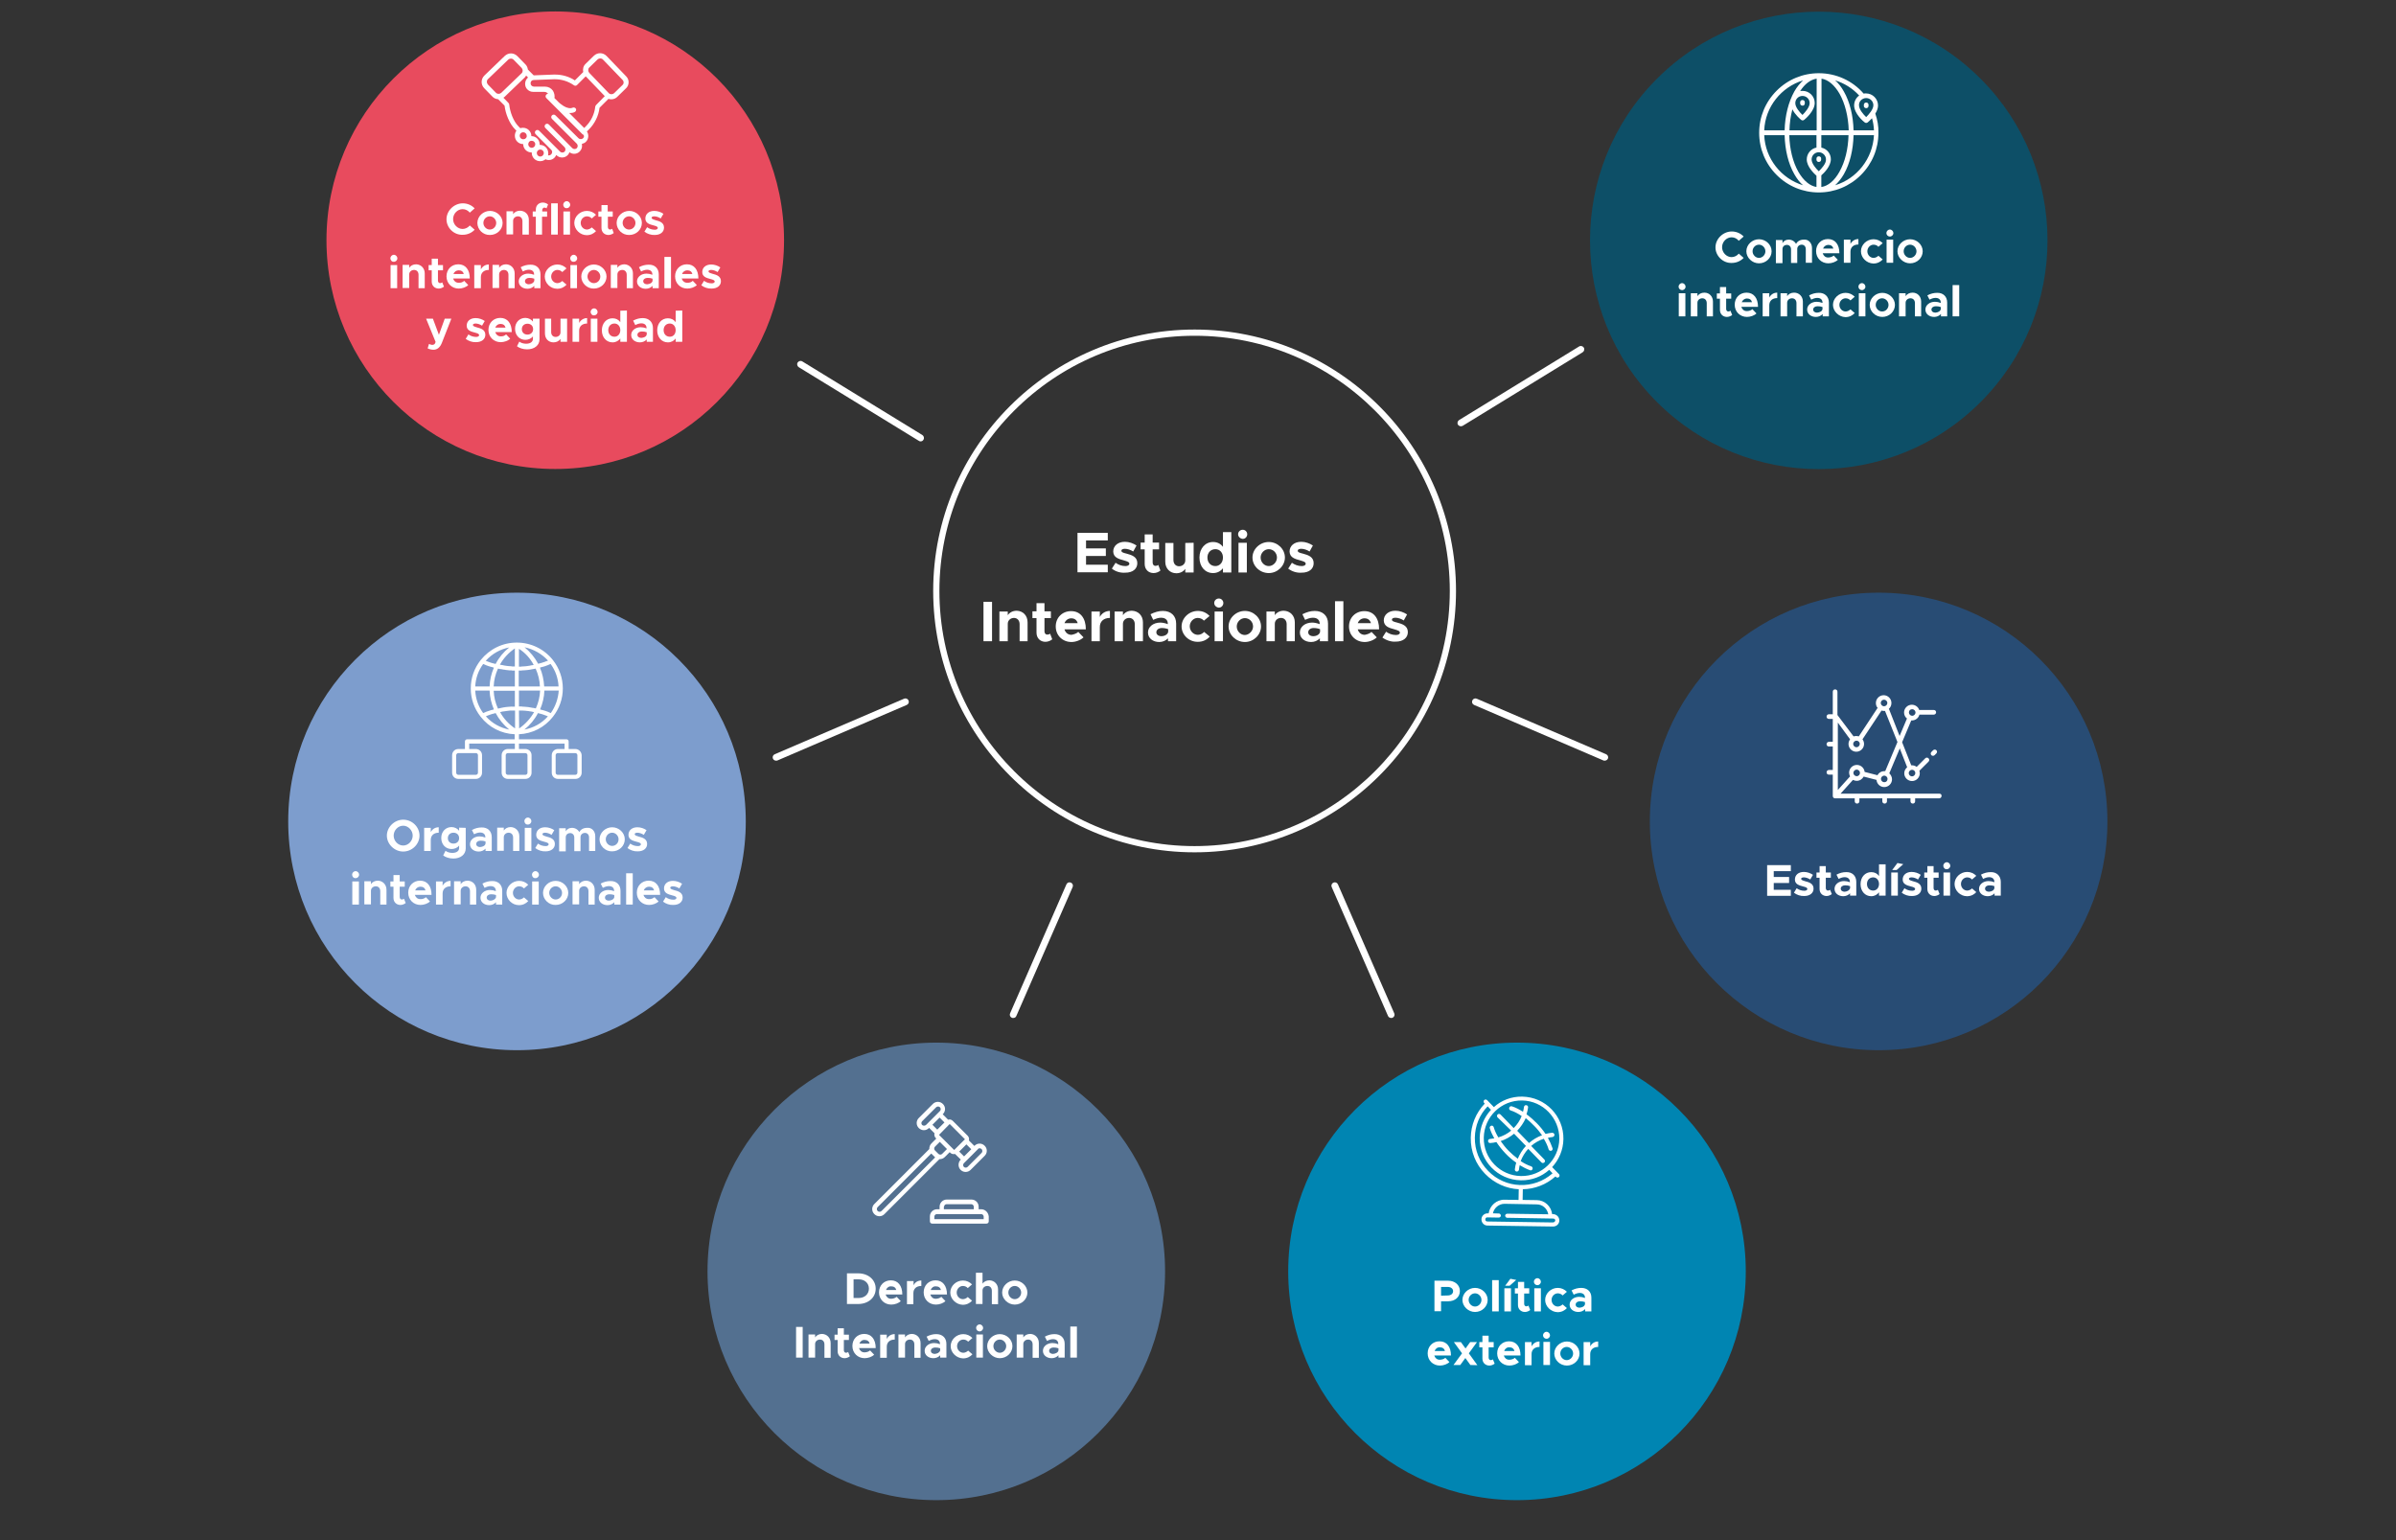 <?xml version="1.0" encoding="utf-8"?>
<!-- Generator: Adobe Illustrator 22.1.0, SVG Export Plug-In . SVG Version: 6.00 Build 0)  -->
<svg version="1.0" id="Layer_1" xmlns="http://www.w3.org/2000/svg" xmlns:xlink="http://www.w3.org/1999/xlink" x="0px" y="0px"
	 viewBox="0 0 1233.7 793.1" style="enable-background:new 0 0 1233.7 793.1;" xml:space="preserve">
<rect x="0" y="0" width="1233.7" height="793.1" fill="#333333" stroke="none"/>
<style type="text/css">
	.st0{fill:#FFFFFF;}
	.st1{fill:#537090;}
	.st2{fill:#284C74;}
	.st3{fill:#0D4F67;}
	.st4{fill:#E84B5E;}
	.st5{fill:#0085B2;}
	.st6{fill:#7D9DCD;}
</style>
<g id="Capa_3">
</g>
<g id="Layer_2_1_">
</g>
<g>
	<path class="st0" d="M559.2,278.4v4h10.2v3.9h-10.2v4.5h11.2v3.9h-15.6v-20.3h15.6v3.9h-11.2V278.4z"/>
	<path class="st0" d="M572.5,292.8l1.9-3c1.4,1,3.1,1.7,5.1,1.7c1.2,0,2-0.5,2-1.2c0-0.9-1.1-1.2-2.7-1.7c-3.1-0.8-5.5-1.6-5.6-4.6
		c0-2.9,2.4-5,6-5c2.2,0,4.3,0.8,6,1.9l-1.7,3.1c-1.4-0.9-3-1.4-4.3-1.4c-1.1,0-1.8,0.4-1.8,0.9c0,0.8,0.6,1.1,2.7,1.6
		c2.6,0.7,5.5,1.6,5.5,4.9c0,3-2.4,4.9-6.2,4.9C576.9,295.1,574.3,294.3,572.5,292.8z"/>
	<path class="st0" d="M597.5,293.8c-0.9,0.8-2.3,1.3-3.5,1.3c-2.7,0-4.6-1.9-4.6-4.7v-7.5h-2.1v-3.5h2.1v-4.2h4.1v4.2h3.3v3.5h-3.3
		v6.8c0,1,0.6,1.7,1.4,1.7c0.6,0,1.2-0.2,1.5-0.5L597.5,293.8z"/>
	<path class="st0" d="M614.6,279.5v15.3h-4.3v-1.9c-0.9,1.4-2.6,2.3-4.6,2.3c-3.3,0-5.7-2.5-5.7-5.9v-9.7h4.2v8.8
		c0,1.9,1.2,3.2,2.9,3.2c1.8,0,3.2-1.3,3.2-3v0.1v-9.1L614.6,279.5L614.6,279.5z"/>
	<path class="st0" d="M634,274.2v20.6h-4.3v-2.2c-1.2,1.6-3,2.5-5.1,2.5c-4.1,0-7-3.3-7-8s3-8,7-8c2.2,0,3.9,0.9,5.1,2.5V274h4.3
		V274.2z M629.7,287.1c0-2.5-1.6-4.3-3.9-4.3c-2.4,0-4.1,1.8-4.1,4.3c0,2.6,1.7,4.4,4.1,4.4C628,291.5,629.7,289.7,629.7,287.1z"/>
	<path class="st0" d="M637.5,275.1c0-1.2,1-2.3,2.4-2.3c1.3,0,2.3,1.1,2.3,2.3c0,1.3-1,2.4-2.3,2.4
		C638.6,277.4,637.5,276.4,637.5,275.1z M637.7,279.5h4.3v15.3h-4.3V279.5z"/>
	<path class="st0" d="M644.9,287.1c0-4.3,3.8-8,8.4-8c4.5,0,8.3,3.6,8.3,8c0,4.3-3.8,8-8.3,8C648.7,295.1,644.9,291.5,644.9,287.1z
		 M657.5,287.1c0-2.4-1.9-4.3-4.2-4.3s-4.2,2-4.2,4.3c0,2.4,1.9,4.4,4.2,4.4C655.5,291.5,657.5,289.5,657.5,287.1z"/>
	<path class="st0" d="M663.3,292.8l1.9-3c1.4,1,3.1,1.7,5.1,1.7c1.2,0,2-0.5,2-1.2c0-0.9-1.1-1.2-2.7-1.7c-3.1-0.8-5.5-1.6-5.6-4.6
		c0-2.9,2.4-5,6-5c2.2,0,4.3,0.8,6,1.9l-1.7,3.1c-1.4-0.9-3-1.4-4.3-1.4c-1.1,0-1.8,0.4-1.8,0.9c0,0.8,0.6,1.1,2.7,1.6
		c2.6,0.7,5.5,1.6,5.5,4.9c0,3-2.4,4.9-6.2,4.9C667.8,295.1,665.2,294.3,663.3,292.8z"/>
	<path class="st0" d="M506.4,309.9h4.4v20.3h-4.4V309.9z"/>
	<path class="st0" d="M529.1,320.5v9.7H525v-8.8c0-1.9-1.2-3.2-2.9-3.2c-1.8,0-3.2,1.3-3.2,3v-0.1v9.1h-4.3v-15.3h4.3v1.9
		c0.9-1.4,2.6-2.3,4.6-2.3C526.8,314.6,529.1,317,529.1,320.5z"/>
	<path class="st0" d="M541.8,329.2c-0.9,0.8-2.3,1.3-3.5,1.3c-2.7,0-4.6-1.9-4.6-4.7v-7.5h-2.1v-3.5h2.1v-4.2h4.1v4.2h3.3v3.5h-3.3
		v6.8c0,1,0.6,1.7,1.4,1.7c0.6,0,1.2-0.2,1.5-0.5L541.8,329.2z"/>
	<path class="st0" d="M555.2,325.4l2.7,2.8c-1.4,1.4-4,2.4-6.2,2.4c-4.5,0-8.1-3.3-8.1-8c0-4.6,3.4-7.9,7.9-7.9
		c4.8,0,7.6,3.6,7.6,9.4h-11c0.5,1.7,1.8,2.8,3.6,2.8C552.9,326.7,554.4,326.2,555.2,325.4z M548.1,320.9h6.8
		c-0.4-1.5-1.5-2.5-3.3-2.5C550.1,318.4,548.7,319.3,548.1,320.9z"/>
	<path class="st0" d="M571.5,314.6v3.6c-3.2,0-5.2,1.8-5.2,4.7v7.3H562v-15.3h4.3v2.8C567.3,315.8,569.2,314.6,571.5,314.6z"/>
	<path class="st0" d="M588.5,320.5v9.7h-4.2v-8.8c0-1.9-1.2-3.2-2.9-3.2c-1.8,0-3.2,1.3-3.2,3v-0.1v9.1h-4.3v-15.3h4.3v1.9
		c0.9-1.4,2.6-2.3,4.6-2.3C586.1,314.6,588.5,317,588.5,320.5z"/>
	<path class="st0" d="M605.6,321.1v9.1h-4.2v-1.5c-1.1,1.2-2.8,1.9-4.5,1.9c-3.2,0-5.8-1.9-5.8-4.9s2.8-5.1,6.3-5.1
		c1.2,0,2.6,0.3,3.9,0.8v-0.3c0-1.6-1-3-3.5-3c-1.4,0-2.7,0.5-4,1.1l-1.4-2.9c2.2-1.1,4.2-1.7,6.4-1.7
		C602.9,314.6,605.6,317.1,605.6,321.1z M601.5,325.4V324c-1-0.4-2.1-0.6-3.3-0.6c-1.6,0-2.8,0.9-2.8,2.2c0,1.2,1.1,2,2.6,2
		C599.6,327.6,601.2,326.8,601.5,325.4z"/>
	<path class="st0" d="M608.4,322.6c0-4.3,3.8-8,8.4-8c2.5,0,4.5,1,6,2.6l-2.9,2.4c-0.8-0.9-2-1.4-3.2-1.4c-2.2,0-4.1,2-4.1,4.3
		c0,2.4,1.9,4.4,4.2,4.4c1.2,0,2.4-0.6,3.2-1.5l2.9,2.4c-1.5,1.7-3.6,2.7-6.1,2.7C612.2,330.6,608.4,326.9,608.4,322.6z"/>
	<path class="st0" d="M625.2,310.5c0-1.2,1-2.3,2.4-2.3c1.3,0,2.3,1.1,2.3,2.3c0,1.3-1,2.4-2.3,2.4
		C626.3,312.8,625.2,311.8,625.2,310.5z M625.4,314.9h4.3v15.3h-4.3V314.9z"/>
	<path class="st0" d="M632.6,322.6c0-4.3,3.8-8,8.4-8c4.5,0,8.3,3.6,8.3,8c0,4.3-3.8,8-8.3,8C636.4,330.6,632.6,326.9,632.6,322.6z
		 M645.2,322.6c0-2.4-1.9-4.3-4.2-4.3s-4.2,2-4.2,4.3c0,2.4,1.9,4.4,4.2,4.4C643.2,326.9,645.2,324.9,645.2,322.6z"/>
	<path class="st0" d="M666.7,320.5v9.7h-4.2v-8.8c0-1.9-1.2-3.2-2.9-3.2c-1.8,0-3.2,1.3-3.2,3v-0.1v9.1h-4.3v-15.3h4.3v1.9
		c0.9-1.4,2.6-2.3,4.6-2.3C664.3,314.6,666.7,317,666.7,320.5z"/>
	<path class="st0" d="M683.8,321.1v9.1h-4.2v-1.5c-1.1,1.2-2.8,1.9-4.5,1.9c-3.2,0-5.8-1.9-5.8-4.9s2.8-5.1,6.3-5.1
		c1.2,0,2.6,0.3,3.9,0.8v-0.3c0-1.6-1-3-3.5-3c-1.4,0-2.7,0.5-4,1.1l-1.4-2.9c2.2-1.1,4.2-1.7,6.4-1.7
		C681.1,314.6,683.8,317.1,683.8,321.1z M679.7,325.4V324c-1-0.4-2.1-0.6-3.3-0.6c-1.6,0-2.8,0.9-2.8,2.2c0,1.2,1.1,2,2.6,2
		C677.8,327.6,679.4,326.8,679.7,325.4z"/>
	<path class="st0" d="M687.4,309.6h4.3v20.6h-4.3V309.6z"/>
	<path class="st0" d="M706.2,325.4l2.7,2.8c-1.4,1.4-4,2.4-6.2,2.4c-4.5,0-8.1-3.3-8.1-8c0-4.6,3.4-7.9,7.9-7.9
		c4.8,0,7.6,3.6,7.6,9.4h-11c0.5,1.7,1.8,2.8,3.6,2.8C703.9,326.7,705.4,326.2,706.2,325.4z M699.1,320.9h6.8
		c-0.4-1.5-1.5-2.5-3.3-2.5C701,318.4,699.7,319.3,699.1,320.9z"/>
	<path class="st0" d="M711.8,328.3l1.9-3c1.4,1,3.1,1.7,5.1,1.7c1.2,0,2-0.5,2-1.2c0-0.9-1.1-1.2-2.7-1.7c-3.1-0.8-5.5-1.6-5.6-4.6
		c0-2.9,2.4-5,6-5c2.2,0,4.3,0.8,6,1.9l-1.7,3.1c-1.4-0.9-3-1.4-4.3-1.4c-1.1,0-1.8,0.4-1.8,0.9c0,0.8,0.6,1.1,2.7,1.6
		c2.6,0.7,5.5,1.6,5.5,4.9c0,3-2.5,4.9-6.2,4.9C716.3,330.6,713.7,329.7,711.8,328.3z"/>
</g>
<g>
	<path class="st0" d="M399.6,391.7c-0.7,0-1.3-0.4-1.6-1c-0.4-0.9,0-1.9,0.9-2.3l66.6-28.6c0.9-0.4,1.9,0,2.3,0.9s0,1.9-0.9,2.3
		l-66.6,28.6C400.1,391.7,399.8,391.7,399.6,391.7z"/>
</g>
<g>
	<path class="st0" d="M521.7,524.2c-0.2,0-0.5,0-0.7-0.1c-0.9-0.4-1.3-1.4-0.9-2.3l29-66.4c0.4-0.9,1.4-1.3,2.3-0.9
		c0.9,0.4,1.3,1.4,0.9,2.3l-29,66.4C523,523.9,522.4,524.2,521.7,524.2z"/>
</g>
<g>
	<path class="st0" d="M716.3,524.2c-0.7,0-1.3-0.4-1.6-1l-29-66.4c-0.4-0.9,0-1.9,0.9-2.3c0.9-0.4,1.9,0,2.3,0.9l29,66.4
		c0.4,0.9,0,1.9-0.9,2.3C716.8,524.2,716.5,524.2,716.3,524.2z"/>
</g>
<g>
	<path class="st0" d="M826.3,391.7c-0.2,0-0.5,0-0.7-0.1L759,363c-0.9-0.4-1.3-1.4-0.9-2.3c0.4-0.9,1.4-1.3,2.3-0.9l66.6,28.6
		c0.9,0.4,1.3,1.4,0.9,2.3C827.6,391.3,826.9,391.7,826.3,391.7z"/>
</g>
<g>
	<path class="st0" d="M752.2,219.5c-0.6,0-1.1-0.3-1.5-0.8c-0.5-0.8-0.2-1.9,0.6-2.4l61.8-37.9c0.8-0.5,1.9-0.2,2.4,0.6
		c0.5,0.8,0.2,1.9-0.6,2.4l-61.8,37.9C752.8,219.4,752.5,219.5,752.2,219.5z"/>
</g>
<g>
	<path class="st0" d="M474,227.3c-0.3,0-0.6-0.1-0.9-0.3l-61.8-37.9c-0.8-0.5-1.1-1.6-0.6-2.4s1.6-1.1,2.4-0.6l61.8,37.9
		c0.8,0.5,1.1,1.6,0.6,2.4C475.2,227,474.6,227.3,474,227.3z"/>
</g>
<g>
	<path class="st0" d="M615.1,438.9c-74.2,0-134.6-60.4-134.6-134.6s60.4-134.6,134.6-134.6s134.6,60.4,134.6,134.6
		S689.3,438.9,615.1,438.9z M615.1,172.9c-72.5,0-131.4,59-131.4,131.4c0,72.5,59,131.4,131.4,131.4s131.4-59,131.4-131.4
		S687.6,172.9,615.1,172.9z"/>
</g>
<g>
	<circle class="st1" cx="482.1" cy="654.7" r="117.8"/>
</g>
<g>
	<path class="st0" d="M436.1,655.7h5.7c5.3,0,9.1,3.3,9.1,7.9s-3.8,7.9-9.1,7.9h-5.7V655.7z M442.2,668.4c3,0,5.2-2,5.2-4.8
		s-2.1-4.8-5.2-4.8h-2.7v9.6H442.2z"/>
	<path class="st0" d="M461.7,667.8l2.1,2.2c-1.1,1.1-3.1,1.8-4.9,1.8c-3.5,0-6.3-2.6-6.3-6.3c0-3.6,2.6-6.2,6.1-6.2
		c3.7,0,5.9,2.8,5.9,7.3H456c0.4,1.3,1.4,2.2,2.8,2.2C459.9,668.8,461,668.4,461.7,667.8z M456.2,664.3h5.3
		c-0.3-1.2-1.2-1.9-2.6-1.9C457.7,662.3,456.6,663.1,456.2,664.3z"/>
	<path class="st0" d="M474.4,659.4v2.8c-2.5,0-4.1,1.4-4.1,3.7v5.7H467v-11.9h3.4v2.2C471.1,660.3,472.6,659.4,474.4,659.4z"/>
	<path class="st0" d="M484.7,667.8l2.1,2.2c-1.1,1.1-3.1,1.8-4.9,1.8c-3.5,0-6.3-2.6-6.3-6.3c0-3.6,2.6-6.2,6.1-6.2
		c3.7,0,5.9,2.8,5.9,7.3H479c0.4,1.3,1.4,2.2,2.8,2.2C482.9,668.8,484,668.4,484.7,667.8z M479.2,664.3h5.3
		c-0.3-1.2-1.2-1.9-2.6-1.9C480.7,662.3,479.6,663.1,479.2,664.3z"/>
	<path class="st0" d="M489.3,665.6c0-3.4,3-6.2,6.5-6.2c1.9,0,3.5,0.8,4.7,2l-2.2,1.9c-0.6-0.7-1.5-1.1-2.5-1.1
		c-1.7,0-3.2,1.5-3.2,3.4s1.5,3.4,3.2,3.4c0.9,0,1.9-0.5,2.5-1.1l2.2,1.9c-1.2,1.3-2.8,2.1-4.8,2.1
		C492.3,671.8,489.3,668.9,489.3,665.6z"/>
	<path class="st0" d="M513.9,664v7.6h-3.2v-6.9c0-1.5-0.9-2.5-2.3-2.5s-2.5,1-2.5,2.3v7h-3.4v-16.1h3.4v5.6c0.7-1,2-1.7,3.6-1.7
		C512,659.4,513.9,661.3,513.9,664z"/>
	<path class="st0" d="M516,665.6c0-3.4,3-6.2,6.5-6.2s6.5,2.8,6.5,6.2s-2.9,6.2-6.5,6.2C519,671.8,516,668.9,516,665.6z
		 M525.8,665.6c0-1.8-1.5-3.4-3.3-3.4s-3.3,1.5-3.3,3.4c0,1.8,1.5,3.4,3.3,3.4S525.8,667.4,525.8,665.6z"/>
	<path class="st0" d="M409.9,683.3h3.4v15.8h-3.4V683.3z"/>
	<path class="st0" d="M427.7,691.6v7.6h-3.2v-6.9c0-1.5-0.9-2.5-2.3-2.5s-2.5,1-2.5,2.3V692v7.1h-3.4v-11.9h3.4v1.5
		c0.7-1.1,2-1.8,3.6-1.8C425.8,687,427.7,688.9,427.7,691.6z"/>
	<path class="st0" d="M437.6,698.4c-0.7,0.6-1.8,1-2.7,1c-2.1,0-3.6-1.5-3.6-3.6V690h-1.6v-2.7h1.6V684h3.2v3.3h2.6v2.7h-2.6v5.3
		c0,0.8,0.5,1.3,1.1,1.3c0.5,0,0.9-0.2,1.1-0.4L437.6,698.4z"/>
	<path class="st0" d="M448,695.4l2.1,2.2c-1.1,1.1-3.1,1.8-4.9,1.8c-3.5,0-6.3-2.6-6.3-6.3c0-3.6,2.6-6.2,6.1-6.2
		c3.7,0,5.9,2.8,5.9,7.3h-8.6c0.4,1.3,1.4,2.2,2.8,2.2C446.2,696.4,447.4,696,448,695.4z M442.5,691.9h5.3c-0.3-1.2-1.2-1.9-2.6-1.9
		C444,689.9,442.9,690.7,442.5,691.9z"/>
	<path class="st0" d="M460.7,687v2.8c-2.5,0-4.1,1.4-4.1,3.7v5.7h-3.4v-11.9h3.4v2.2C457.4,687.9,458.9,687,460.7,687z"/>
	<path class="st0" d="M474,691.6v7.6h-3.2v-6.9c0-1.5-0.9-2.5-2.3-2.5s-2.5,1-2.5,2.3V692v7.1h-3.4v-11.9h3.4v1.5
		c0.7-1.1,2-1.8,3.6-1.8C472.1,687,474,688.9,474,691.6z"/>
	<path class="st0" d="M487.3,692v7.1h-3.2v-1.2c-0.9,1-2.2,1.5-3.5,1.5c-2.5,0-4.5-1.5-4.5-3.8s2.2-4,4.9-4c1,0,2,0.2,3,0.6V692
		c0-1.3-0.8-2.4-2.7-2.4c-1.1,0-2.1,0.4-3.1,0.9l-1.1-2.2c1.7-0.9,3.3-1.3,5-1.3C485.2,687,487.3,688.9,487.3,692z M484.1,695.4
		v-1.1c-0.8-0.3-1.6-0.4-2.6-0.4c-1.2,0-2.2,0.7-2.2,1.7s0.9,1.6,2,1.6C482.6,697.1,483.8,696.5,484.1,695.4z"/>
	<path class="st0" d="M489.5,693.2c0-3.4,3-6.2,6.5-6.2c1.9,0,3.5,0.8,4.7,2l-2.2,1.9c-0.6-0.7-1.5-1.1-2.5-1.1
		c-1.7,0-3.2,1.5-3.2,3.4s1.5,3.4,3.2,3.4c0.9,0,1.9-0.5,2.5-1.1l2.2,1.9c-1.2,1.3-2.8,2.1-4.8,2.1
		C492.4,699.4,489.5,696.5,489.5,693.2z"/>
	<path class="st0" d="M502.6,683.8c0-0.9,0.8-1.8,1.8-1.8s1.8,0.9,1.8,1.8c0,1-0.8,1.8-1.8,1.8S502.6,684.8,502.6,683.8z
		 M502.7,687.2h3.4v11.9h-3.4V687.2z"/>
	<path class="st0" d="M508.3,693.2c0-3.4,3-6.2,6.5-6.2s6.5,2.8,6.5,6.2s-2.9,6.2-6.5,6.2C511.3,699.4,508.3,696.5,508.3,693.2z
		 M518.1,693.2c0-1.8-1.5-3.4-3.3-3.4s-3.3,1.5-3.3,3.4c0,1.8,1.5,3.4,3.3,3.4S518.1,695,518.1,693.2z"/>
	<path class="st0" d="M534.9,691.6v7.6h-3.2v-6.9c0-1.5-0.9-2.5-2.3-2.5c-1.4,0-2.5,1-2.5,2.3V692v7.1h-3.4v-11.9h3.4v1.5
		c0.7-1.1,2-1.8,3.6-1.8C533,687,534.9,688.9,534.9,691.6z"/>
	<path class="st0" d="M548.2,692v7.1H545v-1.2c-0.9,1-2.2,1.5-3.5,1.5c-2.5,0-4.5-1.5-4.5-3.8s2.2-4,4.9-4c1,0,2,0.2,3,0.6V692
		c0-1.3-0.8-2.4-2.7-2.4c-1.1,0-2.1,0.4-3.1,0.9l-1.1-2.2c1.7-0.9,3.3-1.3,5-1.3C546.1,687,548.2,688.9,548.2,692z M545,695.4v-1.1
		c-0.8-0.3-1.6-0.4-2.6-0.4c-1.2,0-2.2,0.7-2.2,1.7s0.9,1.6,2,1.6C543.5,697.1,544.8,696.5,545,695.4z"/>
	<path class="st0" d="M551.1,683.1h3.4v16h-3.4V683.1z"/>
</g>
<g>
	<g>
		<g>
			<g>
				<path class="st0" d="M505.2,622.7h-1.3v-1.3c0-2.1-1.7-3.7-3.7-3.7h-12.7c-2.1,0-3.7,1.7-3.7,3.7v1.3h-1.3
					c-2.1,0-3.7,1.7-3.7,3.7v2.5c0,0.7,0.5,1.2,1.2,1.2h27.9c0.7,0,1.2-0.5,1.2-1.2v-2.5C508.9,624.4,507.3,622.7,505.2,622.7
					L505.2,622.7z M486.1,621.4c0-0.7,0.6-1.3,1.3-1.3h12.7c0.7,0,1.3,0.6,1.3,1.3v1.3H486v-1.3H486.1z M506.6,627.8h-25.5v-1.3
					c0-0.7,0.6-1.3,1.3-1.3h22.8c0.7,0,1.3,0.6,1.3,1.3v1.3H506.6z"/>
			</g>
			<g>
				<path class="st0" d="M494.7,597.1L494.7,597.1c-1.5,1.5-1.5,3.9-0.1,5.3c0.7,0.7,1.6,1.1,2.6,1.1s1.9-0.4,2.6-1.1l7.2-7.2
					c0.7-0.7,1.1-1.6,1.1-2.6s-0.4-1.9-1.1-2.6c-0.7-0.7-1.6-1.1-2.6-1.1s-1.9,0.4-2.6,1.1l-0.1,0.1l-2.8-2.8c0.2-0.8,0-1.8-0.6-2.4
					l-7.7-7.7c-0.7-0.7-1.6-0.9-2.4-0.6l-2.8-2.8l0.1-0.1c0.7-0.7,1.1-1.6,1.1-2.6s-0.4-1.9-1.1-2.6c-0.7-0.7-1.6-1.1-2.6-1.1
					s-1.9,0.4-2.6,1.1l-7.2,7.2c-0.7,0.7-1.1,1.6-1.1,2.6s0.4,1.9,1.1,2.6c0.7,0.7,1.7,1.1,2.6,1.1c1,0,1.9-0.4,2.6-1.1l0.1-0.1
					l2.8,2.8c-0.1,0.2-0.1,0.4-0.1,0.7c0,0.7,0.3,1.3,0.7,1.7l0.3,0.3l-2.5,2.5c-0.8,0.8-1.1,1.8-1.1,2.9L450.2,620
					c-0.7,0.7-1.1,1.6-1.1,2.6s0.4,1.9,1.1,2.6c0.7,0.7,1.6,1.1,2.6,1.1s1.9-0.4,2.6-1.1l28.3-28.3c0.1,0,0.2,0,0.2,0
					c1,0,1.9-0.4,2.6-1.1l2.5-2.5l0.3,0.3c0.5,0.5,1.1,0.7,1.7,0.7c0.2,0,0.5,0,0.7-0.1L494.7,597.1z M504.4,591.3
					c0.3,0,0.7,0.1,1,0.4c0.3,0.3,0.4,0.6,0.4,1s-0.1,0.7-0.4,1l-7.2,7.2c-0.5,0.5-1.4,0.5-1.9,0s-0.5-1.4,0-1.9l7.2-7.2
					C503.7,591.4,504.1,591.3,504.4,591.3L504.4,591.3z M496.4,595.5l-2.5-2.5l3.7-3.7l2.5,2.5L496.4,595.5z M474.8,579.3
					c-0.5-0.5-0.5-1.4,0-1.9l7.2-7.2c0.3-0.3,0.6-0.4,1-0.4s0.7,0.1,1,0.4c0.5,0.5,0.5,1.4,0,1.9l-7.2,7.2
					C476.2,579.8,475.3,579.8,474.8,579.3L474.8,579.3z M483.8,575.5l2.5,2.5l-3.7,3.7l-2.5-2.5L483.8,575.5z M453.9,623.6
					c-0.3,0.3-0.6,0.4-1,0.4s-0.7-0.1-1-0.4c-0.3-0.3-0.4-0.6-0.4-1s0.1-0.7,0.4-1l27.6-27.6c0,0,0,0,0.1,0.1l1.8,1.8
					c0,0,0,0,0.1,0.1L453.9,623.6z M485.1,594.2c-0.5,0.5-1.4,0.5-1.9,0l-1.8-1.8c-0.5-0.5-0.5-1.4,0-1.9l2.5-2.5l3.7,3.7
					L485.1,594.2z M483.5,584.4L483.5,584.4C483.5,584.3,483.5,584.3,483.5,584.4l5.4-5.5c0,0,0,0,0.1,0c0,0,0,0,0.1,0l7.7,7.7v0.1
					l-5.4,5.4c0,0,0,0-0.1,0h-0.1L483.5,584.4z"/>
			</g>
		</g>
	</g>
</g>
<g>
	<g>
		<circle class="st2" cx="967.3" cy="423" r="117.8"/>
	</g>
	<g>
		<path class="st0" d="M913.3,448.4v3.2h7.9v3.1h-7.9v3.5h8.8v3.1h-12.2v-15.8h12.2v3.1h-8.8V448.4z"/>
		<path class="st0" d="M923.7,459.7l1.4-2.3c1.1,0.8,2.4,1.3,4,1.3c0.9,0,1.5-0.4,1.5-0.9c0-0.7-0.9-1-2.1-1.3
			c-2.4-0.6-4.3-1.3-4.3-3.6s1.8-3.9,4.6-3.9c1.7,0,3.4,0.6,4.7,1.5l-1.4,2.4c-1.1-0.7-2.3-1.1-3.3-1.1c-0.8,0-1.4,0.3-1.4,0.7
			c0,0.6,0.5,0.8,2.1,1.3c2,0.5,4.3,1.2,4.3,3.8c0,2.3-1.9,3.8-4.8,3.8C927.1,461.5,925.1,460.8,923.7,459.7z"/>
		<path class="st0" d="M943.2,460.4c-0.7,0.6-1.8,1-2.7,1c-2.1,0-3.6-1.5-3.6-3.6V452h-1.6v-2.7h1.6V446h3.2v3.3h2.6v2.7h-2.6v5.3
			c0,0.8,0.5,1.3,1.1,1.3c0.5,0,0.9-0.2,1.1-0.4L943.2,460.4z"/>
		<path class="st0" d="M955.8,454.1v7.1h-3.2V460c-0.9,1-2.2,1.5-3.5,1.5c-2.5,0-4.5-1.5-4.5-3.8s2.2-4,4.9-4c1,0,2,0.2,3,0.6v-0.2
			c0-1.3-0.8-2.4-2.7-2.4c-1.1,0-2.1,0.4-3.1,0.9l-1.1-2.2c1.7-0.9,3.3-1.3,5-1.3C953.7,449,955.8,451,955.8,454.1z M952.6,457.4
			v-1.1c-0.8-0.3-1.6-0.4-2.6-0.4c-1.2,0-2.2,0.7-2.2,1.7s0.9,1.6,2,1.6C951.1,459.1,952.3,458.5,952.6,457.4z"/>
		<path class="st0" d="M970.9,445.1v16.1h-3.4v-1.7c-0.9,1.2-2.3,2-4,2c-3.2,0-5.5-2.6-5.5-6.2c0-3.6,2.3-6.2,5.5-6.2
			c1.7,0,3.1,0.7,4,2v-6H970.9z M967.5,455.2c0-2-1.3-3.4-3-3.4c-1.9,0-3.2,1.4-3.2,3.4s1.3,3.4,3.2,3.4
			C966.2,458.6,967.5,457.2,967.5,455.2z"/>
		<path class="st0" d="M973.8,449.3h3.4v11.9h-3.4V449.3z M977,444.4l3,0.6l-3.4,3h-2.3L977,444.4z"/>
		<path class="st0" d="M979.2,459.7l1.4-2.3c1.1,0.8,2.4,1.3,4,1.3c0.9,0,1.5-0.4,1.5-0.9c0-0.7-0.9-1-2.1-1.3
			c-2.4-0.6-4.3-1.3-4.3-3.6s1.8-3.9,4.6-3.9c1.7,0,3.4,0.6,4.7,1.5l-1.4,2.4c-1.1-0.7-2.3-1.1-3.3-1.1c-0.8,0-1.4,0.3-1.4,0.7
			c0,0.6,0.5,0.8,2.1,1.3c2,0.5,4.3,1.2,4.3,3.8c0,2.3-1.9,3.8-4.8,3.8C982.6,461.5,980.6,460.8,979.2,459.7z"/>
		<path class="st0" d="M998.7,460.4c-0.7,0.6-1.8,1-2.7,1c-2.1,0-3.6-1.5-3.6-3.6V452h-1.6v-2.7h1.6V446h3.2v3.3h2.6v2.7h-2.6v5.3
			c0,0.8,0.5,1.3,1.1,1.3c0.5,0,0.9-0.2,1.1-0.4L998.7,460.4z"/>
		<path class="st0" d="M1000.6,445.8c0-0.9,0.8-1.8,1.8-1.8s1.8,0.9,1.8,1.8c0,1-0.8,1.8-1.8,1.8
			C1001.4,447.7,1000.6,446.8,1000.6,445.8z M1000.7,449.3h3.4v11.9h-3.4V449.3z"/>
		<path class="st0" d="M1006.4,455.2c0-3.4,3-6.2,6.5-6.2c1.9,0,3.5,0.8,4.7,2l-2.2,1.9c-0.6-0.7-1.5-1.1-2.5-1.1
			c-1.7,0-3.2,1.5-3.2,3.4s1.5,3.4,3.2,3.4c0.9,0,1.9-0.5,2.5-1.1l2.2,1.9c-1.2,1.3-2.8,2.1-4.8,2.1
			C1009.3,461.5,1006.4,458.6,1006.4,455.2z"/>
		<path class="st0" d="M1030.2,454.1v7.1h-3.2V460c-0.9,1-2.2,1.5-3.5,1.5c-2.5,0-4.5-1.5-4.5-3.8s2.2-4,4.9-4c1,0,2,0.2,3,0.6v-0.2
			c0-1.3-0.8-2.4-2.7-2.4c-1.1,0-2.1,0.4-3.1,0.9l-1.1-2.2c1.7-0.9,3.3-1.3,5-1.3C1028,449,1030.2,451,1030.2,454.1z M1026.9,457.4
			v-1.1c-0.8-0.3-1.6-0.4-2.6-0.4c-1.2,0-2.2,0.7-2.2,1.7s0.9,1.6,2,1.6C1025.5,459.1,1026.7,458.5,1026.9,457.4z"/>
	</g>
	<g>
		<g>
			<path class="st0" d="M952.6,380.7c-0.5,0.7-0.8,1.5-0.8,2.4c0,2.2,1.8,4,4,4s4-1.8,4-4c0-0.9-0.3-1.7-0.8-2.4l9.8-14.8
				c0.4,0.1,0.8,0.2,1.2,0.2c0.2,0,0.4,0,0.6,0l6.4,16l-6.3,15c-0.2,0-0.3,0-0.5,0c-1.5,0-2.8,0.8-3.5,2.1l-6.6-1.7
				c-0.2-2-1.9-3.6-4-3.6c-2.2,0-4,1.8-4,4c0,0.7,0.2,1.3,0.5,1.9l-6.3,7v-34.7L952.6,380.7L952.6,380.7z M957.6,383.1
				c0,0.9-0.8,1.7-1.7,1.7s-1.7-0.8-1.7-1.7s0.8-1.7,1.7-1.7S957.6,382.1,957.6,383.1L957.6,383.1z M970.1,360.3
				c0.9,0,1.7,0.8,1.7,1.7c0,0.9-0.8,1.7-1.7,1.7s-1.7-0.8-1.7-1.7C968.4,361.1,969.1,360.3,970.1,360.3L970.1,360.3z M970.2,402.8
				c-0.9,0-1.7-0.8-1.7-1.7s0.8-1.7,1.7-1.7s1.7,0.8,1.7,1.7C971.9,402.1,971.2,402.8,970.2,402.8L970.2,402.8z M956,399.7
				c-0.9,0-1.7-0.8-1.7-1.7s0.8-1.7,1.7-1.7s1.7,0.8,1.7,1.7S957,399.7,956,399.7L956,399.7z M984.6,365.2c0.9,0,1.7,0.8,1.7,1.7
				c0,0.9-0.8,1.7-1.7,1.7s-1.7-0.8-1.7-1.7C982.9,365.9,983.6,365.2,984.6,365.2L984.6,365.2z M986.2,398.1c0,0.9-0.8,1.7-1.7,1.7
				s-1.7-0.8-1.7-1.7s0.8-1.7,1.7-1.7C985.5,396.4,986.2,397.2,986.2,398.1L986.2,398.1z M998.6,408.7h-50.9l6.4-7.1
				c0.6,0.3,1.2,0.5,1.9,0.5c1.6,0,2.9-0.9,3.6-2.2l6.6,1.7c0.2,2.1,1.9,3.7,4,3.7c2.2,0,4-1.8,4-4c0-1.2-0.6-2.3-1.4-3.1l5.4-12.8
				l3.8,9.7c-0.9,0.7-1.5,1.9-1.5,3.1c0,2.2,1.8,4,4,4s4-1.8,4-4c0-0.5-0.1-0.9-0.2-1.3l4.7-4.7c0.5-0.5,0.5-1.2,0-1.7
				s-1.2-0.5-1.7,0l-4.4,4.4c-0.7-0.5-1.5-0.8-2.4-0.8c-0.1,0-0.2,0-0.4,0l-4.7-11.9l4.7-11.2c0.1,0,0.2,0,0.3,0
				c1.9,0,3.5-1.3,3.9-3h7.4c0.6,0,1.2-0.5,1.2-1.2s-0.5-1.2-1.2-1.2h-7.5c-0.5-1.6-2.1-2.7-3.8-2.7c-2.2,0-4,1.8-4,4
				c0,1.3,0.6,2.4,1.5,3.1l-3.8,9l-5.5-14c0.8-0.7,1.3-1.8,1.3-3c0-2.2-1.8-4-4-4s-4,1.8-4,4c0,1,0.3,1.9,0.9,2.5l-9.7,14.7
				c-0.4-0.1-0.9-0.2-1.3-0.2c-0.5,0-0.9,0.1-1.4,0.2l-8.3-11v-12c0-0.7-0.5-1.2-1.2-1.2s-1.2,0.5-1.2,1.2v11.6h-2
				c-0.6,0-1.2,0.5-1.2,1.2s0.5,1.2,1.2,1.2h2V382h-2c-0.6,0-1.2,0.5-1.2,1.2s0.5,1.2,1.2,1.2h2v12.1h-2c-0.6,0-1.2,0.5-1.2,1.2
				s0.5,1.2,1.2,1.2h2v11c0,0.7,0.5,1.2,1.2,1.2H955v1.5c0,0.7,0.5,1.2,1.2,1.2s1.2-0.5,1.2-1.2v-1.5h11.8v1.5
				c0,0.7,0.5,1.2,1.2,1.2s1.2-0.5,1.2-1.2v-1.5h12.1v1.5c0,0.7,0.5,1.2,1.2,1.2s1.2-0.5,1.2-1.2v-1.5h12.4c0.6,0,1.2-0.5,1.2-1.2
				C999.8,409.2,999.3,408.7,998.6,408.7L998.6,408.7z"/>
		</g>
		<g>
			<path class="st0" d="M995.4,386.3l-0.9,0.9c-0.5,0.5-0.5,1.2,0,1.7c0.2,0.2,0.5,0.3,0.8,0.3s0.6-0.1,0.8-0.3l0.9-0.9
				c0.5-0.5,0.5-1.2,0-1.7C996.6,385.9,995.9,385.9,995.4,386.3L995.4,386.3z"/>
		</g>
	</g>
</g>
<g>
	
		<ellipse transform="matrix(0.707 -0.707 0.707 0.707 186.847 698.51)" class="st3" cx="936.6" cy="123.7" rx="117.8" ry="117.8"/>
</g>
<g>
	<path class="st0" d="M883.3,127.4c0-4.4,3.9-8.2,8.4-8.2c2.4,0,4.6,1,6.1,2.6l-2.5,2.2c-0.9-1.1-2.2-1.8-3.7-1.8
		c-2.6,0-4.9,2.3-4.9,5.1c0,2.8,2.3,5.1,4.9,5.1c1.4,0,2.8-0.7,3.7-1.8l2.5,2.2c-1.5,1.6-3.7,2.6-6.1,2.6
		C887.2,135.6,883.3,131.8,883.3,127.4z"/>
	<path class="st0" d="M899.2,129.4c0-3.4,3-6.2,6.5-6.2s6.5,2.8,6.5,6.2c0,3.4-2.9,6.2-6.5,6.2C902.2,135.6,899.2,132.7,899.2,129.4
		z M909,129.4c0-1.8-1.5-3.4-3.3-3.4s-3.3,1.5-3.3,3.4c0,1.8,1.5,3.4,3.3,3.4C907.5,132.8,909,131.2,909,129.4z"/>
	<path class="st0" d="M933,127.7v7.6h-3.2v-7c0-1.4-0.9-2.3-2.1-2.3c-1.3,0-2.3,0.9-2.3,2.2v7.2h-3.2v-7c0-1.4-0.9-2.3-2.1-2.3
		c-1.4,0-2.3,0.9-2.3,2.2v7.2h-3.4v-11.9h3.4v1.6c0.6-1.1,1.7-1.8,3.2-1.8c1.6,0,3,0.8,3.8,2.2c0.6-1.3,2.1-2.2,3.9-2.2
		C931.1,123.1,933,125.1,933,127.7z"/>
	<path class="st0" d="M944.2,131.6l2.1,2.2c-1.1,1.1-3.1,1.8-4.9,1.8c-3.5,0-6.3-2.6-6.3-6.3c0-3.6,2.6-6.2,6.1-6.2
		c3.7,0,5.9,2.8,5.9,7.3h-8.6c0.4,1.3,1.4,2.2,2.8,2.2C942.4,132.6,943.5,132.2,944.2,131.6z M938.7,128h5.3
		c-0.3-1.2-1.2-1.9-2.6-1.9C940.2,126.1,939.1,126.9,938.7,128z"/>
	<path class="st0" d="M956.9,123.1v2.8c-2.5,0-4.1,1.4-4.1,3.7v5.7h-3.4v-11.9h3.4v2.2C953.6,124.1,955.1,123.1,956.9,123.1z"/>
	<path class="st0" d="M958.2,129.4c0-3.4,3-6.2,6.5-6.2c1.9,0,3.5,0.8,4.7,2l-2.2,1.9c-0.6-0.7-1.5-1.1-2.5-1.1
		c-1.7,0-3.2,1.5-3.2,3.4s1.5,3.4,3.2,3.4c0.9,0,1.9-0.5,2.5-1.1l2.2,1.9c-1.2,1.3-2.8,2.1-4.8,2.1
		C961.1,135.6,958.2,132.7,958.2,129.4z"/>
	<path class="st0" d="M971.3,120c0-0.9,0.8-1.8,1.8-1.8s1.8,0.9,1.8,1.8c0,1-0.8,1.8-1.8,1.8C972.1,121.8,971.3,121,971.3,120z
		 M971.4,123.4h3.4v11.9h-3.4V123.4z"/>
	<path class="st0" d="M977,129.4c0-3.4,3-6.2,6.5-6.2s6.5,2.8,6.5,6.2c0,3.4-2.9,6.2-6.5,6.2C980,135.6,977,132.7,977,129.4z
		 M986.8,129.4c0-1.8-1.5-3.4-3.3-3.4s-3.3,1.5-3.3,3.4c0,1.8,1.5,3.4,3.3,3.4C985.3,132.8,986.8,131.2,986.8,129.4z"/>
	<path class="st0" d="M864.3,147.6c0-0.9,0.8-1.8,1.8-1.8s1.8,0.9,1.8,1.8c0,1-0.8,1.8-1.8,1.8S864.3,148.6,864.3,147.6z M864.4,151
		h3.4v11.9h-3.4V151z"/>
	<path class="st0" d="M882,155.3v7.6h-3.2v-6.8c0-1.5-0.9-2.5-2.3-2.5c-1.4,0-2.5,1-2.5,2.3v-0.1v7.1h-3.4V151h3.4v1.5
		c0.7-1.1,2-1.8,3.6-1.8C880.2,150.7,882,152.7,882,155.3z"/>
	<path class="st0" d="M891.9,162.2c-0.7,0.6-1.8,1-2.7,1c-2.1,0-3.6-1.5-3.6-3.6v-5.8H884v-2.7h1.6v-3.3h3.2v3.3h2.6v2.7h-2.6v5.3
		c0,0.8,0.5,1.3,1.1,1.3c0.5,0,0.9-0.2,1.1-0.4L891.9,162.2z"/>
	<path class="st0" d="M902.3,159.2l2.1,2.2c-1.1,1.1-3.1,1.8-4.9,1.8c-3.5,0-6.3-2.6-6.3-6.3c0-3.6,2.6-6.2,6.1-6.2
		c3.7,0,5.9,2.8,5.9,7.3h-8.6c0.4,1.3,1.4,2.2,2.8,2.2C900.6,160.2,901.7,159.8,902.3,159.2z M896.8,155.6h5.3
		c-0.3-1.2-1.2-1.9-2.6-1.9C898.3,153.7,897.3,154.5,896.8,155.6z"/>
	<path class="st0" d="M915.1,150.7v2.8c-2.5,0-4.1,1.4-4.1,3.7v5.7h-3.4V151h3.4v2.2C911.8,151.7,913.2,150.7,915.1,150.7z"/>
	<path class="st0" d="M928.3,155.3v7.6H925v-6.8c0-1.5-0.9-2.5-2.3-2.5c-1.4,0-2.5,1-2.5,2.3v-0.1v7.1h-3.4V151h3.4v1.5
		c0.7-1.1,2-1.8,3.6-1.8C926.4,150.7,928.3,152.7,928.3,155.3z"/>
	<path class="st0" d="M941.7,155.8v7.1h-3.2v-1.2c-0.9,1-2.2,1.5-3.5,1.5c-2.5,0-4.5-1.5-4.5-3.8s2.2-4,4.9-4c1,0,2,0.2,3,0.6v-0.2
		c0-1.3-0.8-2.4-2.7-2.4c-1.1,0-2.1,0.4-3.1,0.9l-1.1-2.2c1.7-0.9,3.3-1.3,5-1.3C939.5,150.7,941.7,152.7,941.7,155.8z M938.4,159.2
		v-1.1c-0.8-0.3-1.6-0.4-2.6-0.4c-1.2,0-2.2,0.7-2.2,1.7s0.9,1.6,2,1.6C937,160.9,938.2,160.3,938.4,159.2z"/>
	<path class="st0" d="M943.8,157c0-3.4,3-6.2,6.5-6.2c1.9,0,3.5,0.8,4.7,2l-2.2,1.9c-0.6-0.7-1.5-1.1-2.5-1.1
		c-1.7,0-3.2,1.5-3.2,3.4s1.5,3.4,3.2,3.4c0.9,0,1.9-0.5,2.5-1.1l2.2,1.9c-1.2,1.3-2.8,2.1-4.8,2.1
		C946.8,163.2,943.8,160.3,943.8,157z"/>
	<path class="st0" d="M956.9,147.6c0-0.9,0.8-1.8,1.8-1.8s1.8,0.9,1.8,1.8c0,1-0.8,1.8-1.8,1.8S956.9,148.6,956.9,147.6z M957.1,151
		h3.4v11.9h-3.4V151z"/>
	<path class="st0" d="M962.7,157c0-3.4,3-6.2,6.5-6.2s6.5,2.8,6.5,6.2c0,3.4-2.9,6.2-6.5,6.2C965.6,163.2,962.7,160.3,962.7,157z
		 M972.4,157c0-1.8-1.5-3.4-3.3-3.4s-3.3,1.5-3.3,3.4c0,1.8,1.5,3.4,3.3,3.4C971,160.4,972.4,158.8,972.4,157z"/>
	<path class="st0" d="M989.2,155.3v7.6H986v-6.8c0-1.5-0.9-2.5-2.3-2.5c-1.4,0-2.5,1-2.5,2.3v-0.1v7.1h-3.4V151h3.4v1.5
		c0.7-1.1,2-1.8,3.6-1.8C987.4,150.7,989.2,152.7,989.2,155.3z"/>
	<path class="st0" d="M1002.6,155.8v7.1h-3.2v-1.2c-0.9,1-2.2,1.5-3.5,1.5c-2.5,0-4.5-1.5-4.5-3.8s2.2-4,4.9-4c1,0,2,0.2,3,0.6v-0.2
		c0-1.3-0.8-2.4-2.7-2.4c-1.1,0-2.1,0.4-3.1,0.9l-1.1-2.2c1.7-0.9,3.3-1.3,5-1.3C1000.5,150.7,1002.6,152.7,1002.6,155.8z
		 M999.3,159.2v-1.1c-0.8-0.3-1.6-0.4-2.6-0.4c-1.2,0-2.2,0.7-2.2,1.7s0.9,1.6,2,1.6C997.9,160.9,999.1,160.3,999.3,159.2z"/>
	<path class="st0" d="M1005.4,146.8h3.4v16.1h-3.4V146.8z"/>
</g>
<g>
	<circle class="st4" cx="285.9" cy="123.7" r="117.8"/>
</g>
<g>
	<path class="st0" d="M229.9,112.9c0-4.4,3.9-8.2,8.4-8.2c2.4,0,4.6,1,6.1,2.6l-2.5,2.2c-0.9-1.1-2.2-1.8-3.7-1.8
		c-2.6,0-4.9,2.3-4.9,5.1c0,2.8,2.3,5.1,4.9,5.1c1.4,0,2.8-0.7,3.7-1.8l2.5,2.2c-1.5,1.6-3.7,2.6-6.1,2.6
		C233.7,121.1,229.9,117.3,229.9,112.9z"/>
	<path class="st0" d="M245.8,114.8c0-3.4,3-6.2,6.5-6.2s6.5,2.8,6.5,6.2s-2.9,6.2-6.5,6.2C248.7,121.1,245.8,118.2,245.8,114.8z
		 M255.5,114.8c0-1.8-1.5-3.4-3.3-3.4s-3.3,1.5-3.3,3.4c0,1.8,1.5,3.4,3.3,3.4S255.5,116.7,255.5,114.8z"/>
	<path class="st0" d="M272.3,113.2v7.6H269v-6.9c0-1.5-0.9-2.5-2.3-2.5s-2.5,1-2.5,2.3v-0.1v7.1h-3.4v-11.9h3.4v1.5
		c0.7-1.1,2-1.8,3.6-1.8C270.5,108.6,272.3,110.5,272.3,113.2z"/>
	<path class="st0" d="M279.1,108.9h2.6v2.7h-2.6v9.2h-3.2v-9.2h-1.6v-2.7h1.6v-1c0-2.1,1.5-3.6,3.6-3.6c1,0,2,0.4,2.7,1l-0.8,2
		c-0.2-0.2-0.7-0.4-1.1-0.4c-0.6,0-1.1,0.6-1.1,1.3v0.7H279.1z"/>
	<path class="st0" d="M283.8,104.7h3.4v16.1h-3.4V104.7z"/>
	<path class="st0" d="M290,105.4c0-0.9,0.8-1.8,1.8-1.8s1.8,0.9,1.8,1.8c0,1-0.8,1.8-1.8,1.8C290.8,107.3,290,106.4,290,105.4z
		 M290.1,108.9h3.4v11.9h-3.4V108.9z"/>
	<path class="st0" d="M295.7,114.8c0-3.4,3-6.2,6.5-6.2c1.9,0,3.5,0.8,4.7,2l-2.2,1.9c-0.6-0.7-1.5-1.1-2.5-1.1
		c-1.7,0-3.2,1.5-3.2,3.4c0,1.9,1.5,3.4,3.2,3.4c0.9,0,1.9-0.5,2.5-1.1l2.2,1.9c-1.2,1.3-2.8,2.1-4.8,2.1
		C298.7,121.1,295.7,118.2,295.7,114.8z"/>
	<path class="st0" d="M316,120c-0.7,0.6-1.8,1-2.7,1c-2.1,0-3.6-1.5-3.6-3.6v-5.8h-1.6v-2.7h1.6v-3.3h3.2v3.3h2.6v2.7H313v5.3
		c0,0.8,0.5,1.3,1.1,1.3c0.5,0,0.9-0.2,1.1-0.4L316,120z"/>
	<path class="st0" d="M317.5,114.8c0-3.4,3-6.2,6.5-6.2s6.5,2.8,6.5,6.2s-2.9,6.2-6.5,6.2C320.4,121.1,317.5,118.2,317.5,114.8z
		 M327.2,114.8c0-1.8-1.5-3.4-3.3-3.4s-3.3,1.5-3.3,3.4c0,1.8,1.5,3.4,3.3,3.4S327.2,116.7,327.2,114.8z"/>
	<path class="st0" d="M331.8,119.3l1.4-2.3c1.1,0.8,2.4,1.3,4,1.3c0.9,0,1.5-0.4,1.5-0.9c0-0.7-0.9-1-2.1-1.3
		c-2.4-0.6-4.3-1.3-4.3-3.6c0-2.3,1.8-3.9,4.6-3.9c1.7,0,3.4,0.6,4.7,1.5l-1.4,2.4c-1.1-0.7-2.3-1.1-3.3-1.1c-0.8,0-1.4,0.3-1.4,0.7
		c0,0.6,0.5,0.8,2.1,1.3c2,0.5,4.3,1.2,4.3,3.8c0,2.3-1.9,3.8-4.8,3.8C335.3,121.1,333.2,120.4,331.8,119.3z"/>
	<path class="st0" d="M201,133c0-0.9,0.8-1.8,1.8-1.8s1.8,0.9,1.8,1.8c0,1-0.8,1.8-1.8,1.8C201.8,134.9,201,134,201,133z
		 M201.1,136.5h3.4v11.9h-3.4V136.5z"/>
	<path class="st0" d="M218.7,140.8v7.6h-3.2v-6.9c0-1.5-0.9-2.5-2.3-2.5c-1.4,0-2.5,1-2.5,2.3v-0.1v7.1h-3.4v-11.9h3.4v1.5
		c0.7-1.1,2-1.8,3.6-1.8C216.8,136.2,218.7,138.1,218.7,140.8z"/>
	<path class="st0" d="M228.6,147.6c-0.7,0.6-1.8,1-2.7,1c-2.1,0-3.6-1.5-3.6-3.6v-5.8h-1.6v-2.7h1.6v-3.3h3.2v3.3h2.6v2.7h-2.6v5.3
		c0,0.8,0.5,1.3,1.1,1.3c0.5,0,0.9-0.2,1.1-0.4L228.6,147.6z"/>
	<path class="st0" d="M239,144.6l2.1,2.2c-1.1,1.1-3.1,1.8-4.9,1.8c-3.5,0-6.3-2.6-6.3-6.3c0-3.6,2.6-6.2,6.1-6.2
		c3.7,0,5.9,2.8,5.9,7.3h-8.6c0.4,1.3,1.4,2.2,2.8,2.2C237.2,145.7,238.4,145.3,239,144.6z M233.5,141.1h5.3
		c-0.3-1.2-1.2-1.9-2.6-1.9C235,139.2,233.9,139.9,233.5,141.1z"/>
	<path class="st0" d="M251.7,136.2v2.8c-2.5,0-4.1,1.4-4.1,3.7v5.7h-3.4v-11.9h3.4v2.2C248.4,137.2,249.9,136.2,251.7,136.2z"/>
	<path class="st0" d="M265,140.8v7.6h-3.2v-6.9c0-1.5-0.9-2.5-2.3-2.5s-2.5,1-2.5,2.3v-0.1v7.1h-3.4v-11.9h3.4v1.5
		c0.7-1.1,2-1.8,3.6-1.8C263.1,136.2,265,138.1,265,140.8z"/>
	<path class="st0" d="M278.3,141.3v7.1h-3.2v-1.2c-0.9,1-2.2,1.5-3.5,1.5c-2.5,0-4.5-1.5-4.5-3.8s2.2-4,4.9-4c1,0,2,0.2,3,0.6v-0.2
		c0-1.3-0.8-2.4-2.7-2.4c-1.1,0-2.1,0.4-3.1,0.9l-1.1-2.2c1.7-0.9,3.3-1.3,5-1.3C276.2,136.2,278.3,138.2,278.3,141.3z M275.1,144.6
		v-1.1c-0.8-0.3-1.6-0.4-2.6-0.4c-1.2,0-2.2,0.7-2.2,1.7s0.9,1.6,2,1.6C273.6,146.3,274.8,145.7,275.1,144.6z"/>
	<path class="st0" d="M280.5,142.4c0-3.4,3-6.2,6.5-6.2c1.9,0,3.5,0.8,4.7,2l-2.2,1.9c-0.6-0.7-1.5-1.1-2.5-1.1
		c-1.7,0-3.2,1.5-3.2,3.4s1.5,3.4,3.2,3.4c0.9,0,1.9-0.5,2.5-1.1l2.2,1.9c-1.2,1.3-2.8,2.1-4.8,2.1
		C283.4,148.7,280.5,145.8,280.5,142.4z"/>
	<path class="st0" d="M293.6,133c0-0.9,0.8-1.8,1.8-1.8s1.8,0.9,1.8,1.8c0,1-0.8,1.8-1.8,1.8C294.4,134.9,293.6,134,293.6,133z
		 M293.7,136.5h3.4v11.9h-3.4V136.5z"/>
	<path class="st0" d="M299.3,142.4c0-3.4,3-6.2,6.5-6.2s6.5,2.8,6.5,6.2c0,3.4-2.9,6.2-6.5,6.2C302.3,148.7,299.3,145.8,299.3,142.4
		z M309.1,142.4c0-1.8-1.5-3.4-3.3-3.4s-3.3,1.5-3.3,3.4c0,1.8,1.5,3.4,3.3,3.4C307.6,145.8,309.1,144.3,309.1,142.4z"/>
	<path class="st0" d="M325.9,140.8v7.6h-3.2v-6.9c0-1.5-0.9-2.5-2.3-2.5s-2.5,1-2.5,2.3v-0.1v7.1h-3.4v-11.9h3.4v1.5
		c0.7-1.1,2-1.8,3.6-1.8C324,136.2,325.9,138.1,325.9,140.8z"/>
	<path class="st0" d="M339.2,141.3v7.1H336v-1.2c-0.9,1-2.2,1.5-3.5,1.5c-2.5,0-4.5-1.5-4.5-3.8s2.2-4,4.9-4c1,0,2,0.2,3,0.6v-0.2
		c0-1.3-0.8-2.4-2.7-2.4c-1.1,0-2.1,0.4-3.1,0.9l-1.1-2.2c1.7-0.9,3.3-1.3,5-1.3C337.1,136.2,339.2,138.2,339.2,141.3z M336,144.6
		v-1.1c-0.8-0.3-1.6-0.4-2.6-0.4c-1.2,0-2.2,0.7-2.2,1.7s0.9,1.6,2,1.6C334.6,146.3,335.8,145.7,336,144.6z"/>
	<path class="st0" d="M342.1,132.3h3.4v16.1h-3.4V132.3z"/>
	<path class="st0" d="M356.7,144.6l2.1,2.2c-1.1,1.1-3.1,1.8-4.9,1.8c-3.5,0-6.3-2.6-6.3-6.3c0-3.6,2.6-6.2,6.1-6.2
		c3.7,0,5.9,2.8,5.9,7.3H351c0.4,1.3,1.4,2.2,2.8,2.2C354.9,145.7,356.1,145.3,356.7,144.6z M351.2,141.1h5.3
		c-0.3-1.2-1.2-1.9-2.6-1.9C352.7,139.2,351.6,139.9,351.2,141.1z"/>
	<path class="st0" d="M361.1,146.9l1.4-2.3c1.1,0.8,2.4,1.3,4,1.3c0.9,0,1.5-0.4,1.5-0.9c0-0.7-0.9-1-2.1-1.3
		c-2.4-0.6-4.3-1.3-4.3-3.6c0-2.3,1.8-3.9,4.6-3.9c1.7,0,3.4,0.6,4.7,1.5l-1.4,2.4c-1.1-0.7-2.3-1.1-3.3-1.1c-0.8,0-1.4,0.3-1.4,0.7
		c0,0.6,0.5,0.8,2.1,1.3c2,0.5,4.3,1.2,4.3,3.8c0,2.3-1.9,3.8-4.8,3.8C364.5,148.7,362.5,148,361.1,146.9z"/>
	<path class="st0" d="M220.2,179.4l0.7-2.3c0.6,0.3,1.2,0.5,1.6,0.5c0.6,0,1.1-0.2,1.4-0.6l0.4-0.9l-4.9-12h3.5l3.1,8.3l3-8.3h3.4
		l-4.9,12.5c-0.9,2.3-2.4,3.5-4.3,3.5C222.2,180.1,221,179.8,220.2,179.4z"/>
	<path class="st0" d="M239.8,174.5l1.4-2.3c1.1,0.8,2.4,1.3,4,1.3c0.9,0,1.5-0.4,1.5-0.9c0-0.7-0.9-1-2.1-1.3
		c-2.4-0.6-4.3-1.3-4.3-3.6c0-2.3,1.8-3.9,4.6-3.9c1.7,0,3.4,0.6,4.7,1.5l-1.4,2.4c-1.1-0.7-2.3-1.1-3.3-1.1c-0.8,0-1.4,0.3-1.4,0.7
		c0,0.6,0.5,0.8,2.1,1.3c2,0.5,4.3,1.2,4.3,3.8c0,2.3-1.9,3.8-4.8,3.8C243.2,176.3,241.2,175.6,239.8,174.5z"/>
	<path class="st0" d="M260.6,172.2l2.1,2.2c-1.1,1.1-3.1,1.8-4.9,1.8c-3.5,0-6.3-2.6-6.3-6.3c0-3.6,2.6-6.2,6.1-6.2
		c3.7,0,5.9,2.8,5.9,7.3H255c0.4,1.3,1.4,2.2,2.8,2.2C258.8,173.3,259.9,172.9,260.6,172.2z M255,168.7h5.3
		c-0.3-1.2-1.2-1.9-2.6-1.9C256.5,166.8,255.5,167.5,255,168.7z"/>
	<path class="st0" d="M277.8,164.1v10.6c0,3.1-2.6,5.2-6.4,5.2c-2.1,0-4.1-0.7-5.2-1.6l1.2-2.4c0.8,0.7,2.2,1.1,3.5,1.1
		c2.2,0,3.5-1,3.5-2.5v-1.3c-0.9,1.2-2.4,1.8-3.9,1.8c-3,0-5.3-2.3-5.3-5.7c0-3.3,2.3-5.6,5.3-5.6c1.6,0,3.1,0.8,3.9,1.9v-1.5H277.8
		z M274.5,169.5c0-1.7-1.2-2.8-2.9-2.8c-1.7,0-2.9,1.1-2.9,2.8c0,1.7,1.2,2.8,2.9,2.8C273.3,172.3,274.5,171.1,274.5,169.5z"/>
	<path class="st0" d="M292,164.1V176h-3.4v-1.5c-0.7,1.1-2,1.8-3.6,1.8c-2.6,0-4.4-1.9-4.4-4.6v-7.6h3.2v6.9c0,1.5,0.9,2.5,2.3,2.5
		s2.5-1,2.5-2.3v0.1v-7.2H292z"/>
	<path class="st0" d="M302.3,163.8v2.8c-2.5,0-4.1,1.4-4.1,3.7v5.7h-3.4v-11.9h3.4v2.2C299,164.8,300.5,163.8,302.3,163.8z"/>
	<path class="st0" d="M304.1,160.6c0-0.9,0.8-1.8,1.8-1.8s1.8,0.9,1.8,1.8c0,1-0.8,1.8-1.8,1.8C304.9,162.5,304.1,161.6,304.1,160.6
		z M304.2,164.1h3.4V176h-3.4V164.1z"/>
	<path class="st0" d="M322.8,159.9V176h-3.4v-1.7c-0.9,1.2-2.3,2-4,2c-3.2,0-5.5-2.6-5.5-6.2s2.3-6.2,5.5-6.2c1.7,0,3.1,0.7,4,2V160
		L322.8,159.9L322.8,159.9z M319.4,170c0-2-1.3-3.4-3-3.4c-1.9,0-3.2,1.4-3.2,3.4s1.3,3.4,3.2,3.4C318.1,173.4,319.4,172,319.4,170z
		"/>
	<path class="st0" d="M336.2,168.9v7.1H333v-1.2c-0.9,1-2.2,1.5-3.5,1.5c-2.5,0-4.5-1.5-4.5-3.8s2.2-4,4.9-4c1,0,2,0.2,3,0.6v-0.2
		c0-1.3-0.8-2.4-2.7-2.4c-1.1,0-2.1,0.4-3.1,0.9l-1.1-2.3c1.7-0.9,3.3-1.3,5-1.3C334.1,163.8,336.2,165.8,336.2,168.9z M333,172.2
		v-1.1c-0.8-0.3-1.6-0.4-2.6-0.4c-1.2,0-2.2,0.7-2.2,1.7s0.9,1.6,2,1.6C331.5,173.9,332.8,173.4,333,172.2z"/>
	<path class="st0" d="M351.3,159.9V176h-3.4v-1.7c-0.9,1.2-2.3,2-4,2c-3.2,0-5.5-2.6-5.5-6.2s2.3-6.2,5.5-6.2c1.7,0,3.1,0.7,4,2V160
		L351.3,159.9L351.3,159.9z M347.9,170c0-2-1.3-3.4-3-3.4c-1.9,0-3.2,1.4-3.2,3.4s1.3,3.4,3.2,3.4C346.7,173.4,347.9,172,347.9,170z
		"/>
</g>
<g>
	<g>
		<path class="st0" d="M965.6,58.5c0.8-1.3,1.4-2.7,1.4-4.2c0-3.4-2.8-6.2-6.2-6.2c-0.4,0-0.8,0-1.2,0.1
			c-5.8-6.7-14.2-10.5-23.1-10.5c-8.2,0-15.9,3.2-21.7,9s-9,13.5-9,21.7s3.2,15.9,9,21.7s13.5,9,21.7,9s15.9-3.2,21.7-9
			s9-13.5,9-21.7C967.3,65,966.7,61.7,965.6,58.5z M960.9,50.5c2.1,0,3.7,1.7,3.7,3.7c0,2.1-2.3,4.7-3.7,6.1c-1.5-1.4-3.7-4-3.7-6.1
			C957.1,52.2,958.8,50.5,960.9,50.5z M957.3,49.2c-1.6,1.1-2.6,3-2.6,5.1c0,4.2,4.8,8.3,5.4,8.7c0.2,0.2,0.5,0.3,0.8,0.3
			s0.5-0.1,0.8-0.3c0.2-0.2,1.2-1,2.2-2.1c0.6,2,0.9,4.1,1,6.2h-10.5c-0.2-7.5-1.9-14.6-5-20c-1.3-2.3-2.8-4.3-4.5-5.7
			C949.6,42.8,953.9,45.5,957.3,49.2z M947.2,48.3c2.8,5,4.5,11.7,4.7,18.8h-14V40.5C941.3,41,944.6,43.8,947.2,48.3z M935.4,40.5
			v26.6h-14c0.1-3.8,0.6-7.4,1.5-10.8c1.4,2.8,4.1,5.1,4.5,5.4c0.2,0.2,0.5,0.3,0.8,0.3s0.5-0.1,0.8-0.3c0.6-0.5,5.4-4.5,5.4-8.7
			c0-3.4-2.8-6.2-6.2-6.2c-0.5,0-0.9,0-1.3,0.1C929.3,43.2,932.2,41,935.4,40.5z M924.4,53.1c0-2.1,1.7-3.7,3.7-3.7
			c2.1,0,3.7,1.7,3.7,3.7c0,2.1-2.3,4.7-3.7,6.1C926.6,57.8,924.4,55.2,924.4,53.1z M928.4,41.4c-1.6,1.5-3.2,3.4-4.5,5.7
			c-3,5.4-4.8,12.4-5,20h-10.5C908.9,55,917.2,44.8,928.4,41.4z M908.4,69.6h10.5c0.2,7.6,1.9,14.7,5,20.1c1.3,2.3,2.8,4.3,4.5,5.7
			C917.2,92,908.9,81.7,908.4,69.6z M935.4,96.3c-3.5-0.5-6.8-3.3-9.4-7.8c-2.9-5.1-4.5-11.7-4.7-18.9h14V76c-2.8,0.5-5,3.1-5,6.1
			c0,3.7,3.7,7.2,5,8.4v5.8H935.4z M936.5,88.2c-1.5-1.4-3.7-4-3.7-6.1s1.7-3.7,3.7-3.7s3.7,1.7,3.7,3.7
			C940.3,84.2,938,86.7,936.5,88.2z M937.8,96.3v-6c1.4-1.2,4.9-4.7,4.9-8.3c0-3-2.1-5.4-4.9-6v-6.4h14c-0.2,7.2-1.8,13.8-4.7,18.9
			C944.6,93,941.3,95.8,937.8,96.3z M944.9,95.4c1.6-1.5,3.2-3.4,4.5-5.7c3.1-5.4,4.8-12.5,5-20.1h10.5
			C964.3,81.7,956.1,92,944.9,95.4z"/>
	</g>
	<g>
		<path class="st0" d="M960.9,55.7c0.7,0,1.2-0.5,1.2-1.2V54c0-0.7-0.5-1.2-1.2-1.2s-1.2,0.5-1.2,1.2v0.5
			C959.6,55.1,960.2,55.7,960.9,55.7z"/>
	</g>
	<g>
		<path class="st0" d="M929.3,53.2v-0.5c0-0.7-0.5-1.2-1.2-1.2s-1.2,0.5-1.2,1.2v0.5c0,0.7,0.5,1.2,1.2,1.2
			C928.8,54.5,929.3,53.9,929.3,53.2z"/>
	</g>
	<g>
		<path class="st0" d="M936.5,80.5c-0.7,0-1.2,0.5-1.2,1.2v0.5c0,0.7,0.5,1.2,1.2,1.2s1.2-0.5,1.2-1.2v-0.5
			C937.8,81,937.2,80.5,936.5,80.5z"/>
	</g>
</g>
<g>
	<circle class="st5" cx="781.1" cy="654.7" r="117.8"/>
</g>
<g>
	<path class="st0" d="M738.6,659.5h7.1c3.4,0,6,2.2,6,5.3s-2.5,5.3-6,5.3H742v5.1h-3.4V659.5z M745.4,667.1c1.7,0,2.8-0.9,2.8-2.2
		s-1.1-2.2-2.8-2.2H742v4.5L745.4,667.1L745.4,667.1z"/>
	<path class="st0" d="M753,669.4c0-3.4,3-6.2,6.5-6.2s6.5,2.8,6.5,6.2s-2.9,6.2-6.5,6.2C756,675.6,753,672.7,753,669.4z
		 M762.8,669.4c0-1.8-1.5-3.4-3.3-3.4s-3.3,1.5-3.3,3.4c0,1.8,1.5,3.4,3.3,3.4S762.8,671.2,762.8,669.4z"/>
	<path class="st0" d="M768.3,659.2h3.4v16.1h-3.4V659.2z"/>
	<path class="st0" d="M774.6,663.4h3.4v11.9h-3.4V663.4z M777.7,658.5l3,0.6l-3.4,3H775L777.7,658.5z"/>
	<path class="st0" d="M787.9,674.6c-0.7,0.6-1.8,1-2.7,1c-2.1,0-3.6-1.5-3.6-3.6v-5.9H780v-2.7h1.6v-3.3h3.2v3.3h2.6v2.7h-2.6v5.3
		c0,0.8,0.5,1.3,1.1,1.3c0.5,0,0.9-0.2,1.1-0.4L787.9,674.6z"/>
	<path class="st0" d="M789.8,660c0-0.9,0.8-1.8,1.8-1.8s1.8,0.9,1.8,1.8c0,1-0.8,1.8-1.8,1.8S789.8,661,789.8,660z M790,663.4h3.4
		v11.9H790V663.4z"/>
	<path class="st0" d="M795.6,669.4c0-3.4,3-6.2,6.5-6.2c1.9,0,3.5,0.8,4.7,2l-2.2,1.9c-0.6-0.7-1.5-1.1-2.5-1.1
		c-1.7,0-3.2,1.5-3.2,3.4s1.5,3.4,3.2,3.4c0.9,0,1.9-0.5,2.5-1.1l2.2,1.9c-1.2,1.3-2.8,2.1-4.8,2.1
		C798.5,675.6,795.6,672.7,795.6,669.4z"/>
	<path class="st0" d="M819.4,668.2v7.1h-3.2v-1.2c-0.9,1-2.2,1.5-3.5,1.5c-2.5,0-4.5-1.5-4.5-3.8s2.2-4,4.9-4c1,0,2,0.2,3,0.6v-0.2
		c0-1.3-0.8-2.4-2.7-2.4c-1.1,0-2.1,0.4-3.1,0.9l-1.1-2.2c1.7-0.9,3.3-1.3,5-1.3C817.3,663.2,819.4,665.1,819.4,668.2z M816.1,671.6
		v-1.1c-0.8-0.3-1.6-0.4-2.6-0.4c-1.2,0-2.2,0.7-2.2,1.7s0.9,1.6,2,1.6C814.7,673.3,815.9,672.7,816.1,671.6z"/>
	<path class="st0" d="M744.2,699.2l2.1,2.2c-1.1,1.1-3.1,1.8-4.9,1.8c-3.5,0-6.3-2.6-6.3-6.3c0-3.6,2.6-6.2,6.1-6.2
		c3.7,0,5.9,2.8,5.9,7.3h-8.6c0.4,1.3,1.4,2.2,2.8,2.2C742.4,700.2,743.6,699.8,744.2,699.2z M738.7,695.7h5.3
		c-0.3-1.2-1.2-1.9-2.6-1.9C740.2,693.7,739.1,694.5,738.7,695.7z"/>
	<path class="st0" d="M757.1,702.9l-2.6-3.6l-2.6,3.6h-3.5l4.4-6l-4.2-5.8h3.6l2.4,3.3l2.4-3.3h3.5l-4.2,5.8l4.4,6.1L757.1,702.9
		L757.1,702.9z"/>
	<path class="st0" d="M769.6,702.2c-0.7,0.6-1.8,1-2.7,1c-2.1,0-3.6-1.5-3.6-3.6v-5.8h-1.6v-2.7h1.6v-3.3h3.2v3.3h2.6v2.7h-2.6v5.3
		c0,0.8,0.5,1.3,1.1,1.3c0.5,0,0.9-0.2,1.1-0.4L769.6,702.2z"/>
	<path class="st0" d="M780,699.2l2.1,2.2c-1.1,1.1-3.1,1.8-4.9,1.8c-3.5,0-6.3-2.6-6.3-6.3c0-3.6,2.6-6.2,6.1-6.2
		c3.7,0,5.9,2.8,5.9,7.3h-8.6c0.4,1.3,1.4,2.2,2.8,2.2C778.2,700.2,779.4,699.8,780,699.2z M774.5,695.7h5.3
		c-0.3-1.2-1.2-1.9-2.6-1.9C776,693.7,774.9,694.5,774.5,695.7z"/>
	<path class="st0" d="M792.7,690.8v2.8c-2.5,0-4.1,1.4-4.1,3.7v5.7h-3.4v-11.9h3.4v2.2C789.5,691.7,790.9,690.8,792.7,690.8z"/>
	<path class="st0" d="M794.5,687.6c0-0.9,0.8-1.8,1.8-1.8s1.8,0.9,1.8,1.8c0,1-0.8,1.8-1.8,1.8S794.5,688.6,794.5,687.6z M794.7,691
		h3.4v11.9h-3.4V691z"/>
	<path class="st0" d="M800.3,697c0-3.4,3-6.2,6.5-6.2s6.5,2.8,6.5,6.2s-2.9,6.2-6.5,6.2C803.2,703.2,800.3,700.3,800.3,697z
		 M810,697c0-1.8-1.5-3.4-3.3-3.4s-3.3,1.5-3.3,3.4c0,1.8,1.5,3.4,3.3,3.4C808.5,700.4,810,698.8,810,697z"/>
	<path class="st0" d="M822.9,690.8v2.8c-2.5,0-4.1,1.4-4.1,3.7v5.7h-3.4v-11.9h3.4v2.2C819.7,691.7,821.1,690.8,822.9,690.8z"/>
</g>
<g>
	<g>
		<circle class="st6" cx="266.2" cy="423" r="117.8"/>
	</g>
	<g>
		<path class="st0" d="M199.2,430.3c0-4.4,3.9-8.2,8.4-8.2c4.6,0,8.4,3.7,8.4,8.2c0,4.4-3.8,8.2-8.4,8.2
			C203.1,438.5,199.2,434.7,199.2,430.3z M212.5,430.3c0-2.7-2.3-5.1-4.9-5.1c-2.6,0-4.9,2.3-4.9,5.1s2.3,5.1,4.9,5.1
			C210.3,435.4,212.5,433,212.5,430.3z"/>
		<path class="st0" d="M225.9,426v2.8c-2.5,0-4.1,1.4-4.1,3.7v5.7h-3.4v-11.9h3.4v2.2C222.6,427,224,426,225.9,426z"/>
		<path class="st0" d="M239.8,426.3v10.6c0,3.1-2.6,5.2-6.4,5.2c-2.1,0-4.1-0.7-5.2-1.6l1.2-2.4c0.8,0.7,2.2,1.1,3.5,1.1
			c2.2,0,3.5-1,3.5-2.5v-1.3c-0.9,1.2-2.4,1.8-3.9,1.8c-3,0-5.3-2.3-5.3-5.7c0-3.3,2.3-5.6,5.3-5.6c1.6,0,3.1,0.8,3.9,1.9v-1.6
			L239.8,426.3L239.8,426.3z M236.4,431.6c0-1.7-1.2-2.8-2.9-2.8s-2.9,1.1-2.9,2.8s1.2,2.8,2.9,2.8S236.4,433.3,236.4,431.6z"/>
		<path class="st0" d="M253.2,431.1v7.1H250V437c-0.9,1-2.2,1.5-3.5,1.5c-2.5,0-4.5-1.5-4.5-3.8s2.2-4,4.9-4c1,0,2,0.2,3,0.6v-0.2
			c0-1.3-0.8-2.4-2.7-2.4c-1.1,0-2.1,0.4-3.1,0.9l-1.1-2.2c1.7-0.9,3.3-1.3,5-1.3C251.1,426,253.2,428,253.2,431.1z M250,434.4v-1.1
			c-0.8-0.3-1.6-0.4-2.6-0.4c-1.2,0-2.2,0.7-2.2,1.7s0.9,1.6,2,1.6C248.6,436.1,249.8,435.5,250,434.4z"/>
		<path class="st0" d="M267.4,430.6v7.6h-3.2v-6.9c0-1.5-0.9-2.5-2.3-2.5s-2.5,1-2.5,2.3V431v7.1H256v-11.9h3.4v1.5
			c0.7-1.1,2-1.8,3.6-1.8C265.5,426,267.4,427.9,267.4,430.6z"/>
		<path class="st0" d="M270,422.8c0-0.9,0.8-1.8,1.8-1.8s1.8,0.9,1.8,1.8c0,1-0.8,1.8-1.8,1.8C270.8,424.7,270,423.8,270,422.8z
			 M270.2,426.3h3.4v11.9h-3.4V426.3z"/>
		<path class="st0" d="M275.6,436.7l1.4-2.3c1.1,0.8,2.4,1.3,4,1.3c0.9,0,1.5-0.4,1.5-0.9c0-0.7-0.9-1-2.1-1.3
			c-2.4-0.6-4.3-1.3-4.3-3.6s1.8-3.9,4.6-3.9c1.7,0,3.4,0.6,4.7,1.5l-1.4,2.4c-1.1-0.7-2.3-1.1-3.3-1.1c-0.8,0-1.4,0.3-1.4,0.7
			c0,0.6,0.5,0.8,2.1,1.3c2,0.5,4.3,1.2,4.3,3.8c0,2.3-1.9,3.8-4.8,3.8C279,438.5,277,437.8,275.6,436.7z"/>
		<path class="st0" d="M306.5,430.6v7.6h-3.2v-7c0-1.4-0.9-2.3-2.1-2.3c-1.3,0-2.3,0.9-2.3,2.2v7.2h-3.2v-7c0-1.4-0.9-2.3-2.1-2.3
			c-1.4,0-2.3,0.9-2.3,2.2v7.2h-3.4v-11.9h3.4v1.6c0.6-1.1,1.7-1.8,3.2-1.8c1.6,0,3,0.8,3.8,2.2c0.6-1.3,2.1-2.2,3.9-2.2
			C304.6,426,306.5,427.9,306.5,430.6z"/>
		<path class="st0" d="M308.7,432.2c0-3.4,3-6.2,6.5-6.2s6.5,2.8,6.5,6.2s-2.9,6.2-6.5,6.2C311.7,438.5,308.7,435.6,308.7,432.2z
			 M318.5,432.2c0-1.8-1.5-3.4-3.3-3.4s-3.3,1.5-3.3,3.4c0,1.8,1.5,3.4,3.3,3.4S318.5,434.1,318.5,432.2z"/>
		<path class="st0" d="M323.1,436.7l1.4-2.3c1.1,0.8,2.4,1.3,4,1.3c0.9,0,1.5-0.4,1.5-0.9c0-0.7-0.9-1-2.1-1.3
			c-2.4-0.6-4.3-1.3-4.3-3.6s1.8-3.9,4.6-3.9c1.7,0,3.4,0.6,4.7,1.5l-1.4,2.4c-1.1-0.7-2.3-1.1-3.3-1.1c-0.8,0-1.4,0.3-1.4,0.7
			c0,0.6,0.5,0.8,2.1,1.3c2,0.5,4.3,1.2,4.3,3.8c0,2.3-1.9,3.8-4.8,3.8C326.5,438.5,324.5,437.8,323.1,436.7z"/>
		<path class="st0" d="M181.3,450.4c0-0.9,0.8-1.8,1.8-1.8s1.8,0.9,1.8,1.8c0,1-0.8,1.8-1.8,1.8
			C182.1,452.3,181.3,451.4,181.3,450.4z M181.4,453.9h3.4v11.9h-3.4V453.9z"/>
		<path class="st0" d="M199,458.2v7.6h-3.2v-6.9c0-1.5-0.9-2.5-2.3-2.5c-1.4,0-2.5,1-2.5,2.3v-0.1v7.1h-3.4v-11.9h3.4v1.5
			c0.7-1.1,2-1.8,3.6-1.8C197.1,453.6,199,455.5,199,458.2z"/>
		<path class="st0" d="M208.9,465c-0.7,0.6-1.8,1-2.7,1c-2.1,0-3.6-1.5-3.6-3.6v-5.8H201v-2.7h1.6v-3.3h3.2v3.3h2.6v2.7h-2.6v5.3
			c0,0.8,0.5,1.3,1.1,1.3c0.5,0,0.9-0.2,1.1-0.4L208.9,465z"/>
		<path class="st0" d="M219.3,462l2.1,2.2c-1.1,1.1-3.1,1.8-4.9,1.8c-3.5,0-6.3-2.6-6.3-6.3c0-3.6,2.6-6.2,6.1-6.2
			c3.7,0,5.9,2.8,5.9,7.3h-8.6c0.4,1.3,1.4,2.2,2.8,2.2C217.5,463.1,218.7,462.6,219.3,462z M213.8,458.5h5.3
			c-0.3-1.2-1.2-1.9-2.6-1.9C215.3,456.6,214.2,457.3,213.8,458.5z"/>
		<path class="st0" d="M232,453.6v2.8c-2.5,0-4.1,1.4-4.1,3.7v5.7h-3.4v-11.9h3.4v2.2C228.7,454.6,230.2,453.6,232,453.6z"/>
		<path class="st0" d="M245.2,458.2v7.6H242v-6.9c0-1.5-0.9-2.5-2.3-2.5c-1.4,0-2.5,1-2.5,2.3v-0.1v7.1h-3.4v-11.9h3.4v1.5
			c0.7-1.1,2-1.8,3.6-1.8C243.4,453.6,245.2,455.5,245.2,458.2z"/>
		<path class="st0" d="M258.6,458.7v7.1h-3.2v-1.2c-0.9,1-2.2,1.5-3.5,1.5c-2.5,0-4.5-1.5-4.5-3.8s2.2-4,4.9-4c1,0,2,0.2,3,0.6v-0.2
			c0-1.3-0.8-2.4-2.7-2.4c-1.1,0-2.1,0.4-3.1,0.9l-1.1-2.2c1.7-0.9,3.3-1.3,5-1.3C256.5,453.6,258.6,455.6,258.6,458.7z M255.4,462
			v-1.1c-0.8-0.3-1.6-0.4-2.6-0.4c-1.2,0-2.2,0.7-2.2,1.7s0.9,1.6,2,1.6C253.9,463.7,255.1,463.1,255.4,462z"/>
		<path class="st0" d="M260.8,459.8c0-3.4,3-6.2,6.5-6.2c1.9,0,3.5,0.8,4.7,2l-2.2,1.9c-0.6-0.7-1.5-1.1-2.5-1.1
			c-1.7,0-3.2,1.5-3.2,3.4s1.5,3.4,3.2,3.4c0.9,0,1.9-0.5,2.5-1.1l2.2,1.9c-1.2,1.3-2.8,2.1-4.8,2.1
			C263.7,466.1,260.8,463.2,260.8,459.8z"/>
		<path class="st0" d="M273.9,450.4c0-0.9,0.8-1.8,1.8-1.8s1.8,0.9,1.8,1.8c0,1-0.8,1.8-1.8,1.8
			C274.7,452.3,273.9,451.4,273.9,450.4z M274,453.9h3.4v11.9H274V453.9z"/>
		<path class="st0" d="M279.6,459.8c0-3.4,3-6.2,6.5-6.2s6.5,2.8,6.5,6.2s-2.9,6.2-6.5,6.2C282.6,466.1,279.6,463.2,279.6,459.8z
			 M289.4,459.8c0-1.8-1.5-3.4-3.3-3.4s-3.3,1.5-3.3,3.4c0,1.8,1.5,3.4,3.3,3.4C287.9,463.2,289.4,461.7,289.4,459.8z"/>
		<path class="st0" d="M306.2,458.2v7.6H303v-6.9c0-1.5-0.9-2.5-2.3-2.5s-2.5,1-2.5,2.3v-0.1v7.1h-3.4v-11.9h3.4v1.5
			c0.7-1.1,2-1.8,3.6-1.8C304.3,453.6,306.2,455.5,306.2,458.2z"/>
		<path class="st0" d="M319.5,458.7v7.1h-3.2v-1.2c-0.9,1-2.2,1.5-3.5,1.5c-2.5,0-4.5-1.5-4.5-3.8s2.2-4,4.9-4c1,0,2,0.2,3,0.6v-0.2
			c0-1.3-0.8-2.4-2.7-2.4c-1.1,0-2.1,0.4-3.1,0.9l-1.1-2.2c1.7-0.9,3.3-1.3,5-1.3C317.4,453.6,319.5,455.6,319.5,458.7z M316.3,462
			v-1.1c-0.8-0.3-1.6-0.4-2.6-0.4c-1.2,0-2.2,0.7-2.2,1.7s0.9,1.6,2,1.6C314.8,463.7,316.1,463.1,316.3,462z"/>
		<path class="st0" d="M322.4,449.7h3.4v16.1h-3.4V449.7z"/>
		<path class="st0" d="M337,462l2.1,2.2c-1.1,1.1-3.1,1.8-4.9,1.8c-3.5,0-6.3-2.6-6.3-6.3c0-3.6,2.6-6.2,6.1-6.2
			c3.7,0,5.9,2.8,5.9,7.3h-8.6c0.4,1.3,1.4,2.2,2.8,2.2C335.2,463.1,336.3,462.6,337,462z M331.5,458.5h5.3
			c-0.3-1.2-1.2-1.9-2.6-1.9C333,456.6,331.9,457.3,331.5,458.5z"/>
		<path class="st0" d="M341.4,464.3l1.4-2.3c1.1,0.8,2.4,1.3,4,1.3c0.9,0,1.5-0.4,1.5-0.9c0-0.7-0.9-1-2.1-1.3
			c-2.4-0.6-4.3-1.3-4.3-3.6s1.8-3.9,4.6-3.9c1.7,0,3.4,0.6,4.7,1.5l-1.4,2.4c-1.1-0.7-2.3-1.1-3.3-1.1c-0.8,0-1.4,0.3-1.4,0.7
			c0,0.6,0.5,0.8,2.1,1.3c2,0.5,4.3,1.2,4.3,3.8c0,2.3-1.9,3.8-4.8,3.8C344.8,466.1,342.8,465.4,341.4,464.3z"/>
	</g>
	<g>
		<g>
			<path class="st0" d="M296.2,385.7h-3.4v-3.9c0-0.6-0.5-1.1-1.1-1.1h-24.5v-2.6c6.9-0.3,13.2-3.5,17.5-9c3.3-4.2,5.1-9.2,5.1-14.6
				l0,0l0,0c0-5.3-1.8-10.4-5.1-14.6c-4.5-5.7-11.3-9-18.6-9c-7.3,0-14,3.3-18.6,9c-3.3,4.2-5.1,9.2-5.1,14.6l0,0l0,0
				c0,5.4,1.8,10.4,5.1,14.6l0,0c4.3,5.5,10.6,8.7,17.5,9v2.6h-24.5c-0.6,0-1.1,0.5-1.1,1.1v3.9H236c-1.8,0-3.2,1.4-3.2,3.2v9
				c0,1.8,1.4,3.2,3.2,3.2h9c1.8,0,3.2-1.4,3.2-3.2v-9c0-1.8-1.4-3.2-3.2-3.2h-3.4v-2.8h23.5v2.8h-3.6c-1.8,0-3.2,1.4-3.2,3.2v9
				c0,1.8,1.4,3.2,3.2,3.2h9c1.8,0,3.2-1.4,3.2-3.2v-9c0-1.8-1.4-3.2-3.2-3.2h-3.3v-2.8h23.5v2.8h-3.4c-1.8,0-3.2,1.4-3.2,3.2v9
				c0,1.8,1.4,3.2,3.2,3.2h9c1.8,0,3.2-1.4,3.2-3.2v-9C299.4,387.1,298,385.7,296.2,385.7z M252.5,365.8c-0.3,0.1-0.6,0.2-0.9,0.3
				c-0.4,0.1-0.8,0.3-1.2,0.4c-0.3,0.1-0.6,0.3-0.9,0.4c-0.2,0.1-0.5,0.2-0.7,0.3c-2.5-3.4-3.9-7.4-4.1-11.6h7.4
				c0.1,3.3,0.9,6.6,2.2,9.7c-0.2,0.1-0.4,0.1-0.6,0.2C253.3,365.5,252.9,365.7,252.5,365.8z M248.8,341.9c0.2,0.1,0.5,0.2,0.7,0.3
				c0.3,0.1,0.6,0.3,0.9,0.4c0.4,0.1,0.8,0.3,1.1,0.4s0.6,0.2,1,0.3c0.4,0.1,0.8,0.2,1.2,0.3c0.2,0.1,0.4,0.2,0.6,0.2
				c-1.3,3-2.1,6.3-2.2,9.7h-7.4C244.9,349.3,246.3,345.3,248.8,341.9z M279.8,343.3c0.3-0.1,0.6-0.2,1-0.3c0.4-0.2,0.8-0.3,1.1-0.4
				c0.3-0.1,0.6-0.3,0.9-0.4c0.2-0.1,0.5-0.2,0.7-0.3c2.5,3.4,3.9,7.4,4.1,11.6h-7.4c-0.2-3.4-0.9-6.7-2.2-9.7
				c0.2,0,0.4-0.1,0.6-0.2C279,343.5,279.4,343.4,279.8,343.3z M283.6,367.2c-0.2-0.1-0.5-0.2-0.7-0.3c-0.3-0.1-0.6-0.3-0.9-0.4
				c-0.4-0.1-0.8-0.3-1.1-0.4c-0.3-0.1-0.6-0.2-1-0.3c-0.4-0.1-0.8-0.2-1.2-0.3c-0.2-0.1-0.4-0.1-0.6-0.2c1.3-3,2.1-6.3,2.2-9.7h7.4
				C287.4,359.8,286,363.8,283.6,367.2z M262.9,363.9c-0.5,0-0.9,0.1-1.4,0.1c-0.3,0-0.6,0.1-1,0.1c-0.4,0.1-0.9,0.1-1.3,0.2
				c-0.3,0.1-0.7,0.1-1,0.2c-0.4,0.1-0.9,0.2-1.3,0.3c-0.2,0-0.3,0.1-0.5,0.1c-1.3-2.9-2.1-6-2.2-9.2h10.9v8.2c-0.4,0-0.9,0-1.3,0
				C263.5,363.8,263.2,363.9,262.9,363.9z M256.9,344.4c0.4,0.1,0.8,0.2,1.3,0.2c0.3,0.1,0.7,0.1,1,0.2c0.4,0,0.9,0.1,1.3,0.2
				c0.3,0,0.7,0.1,1,0.1c0.5,0.1,0.9,0.1,1.4,0.1c0.3,0,0.6,0,0.9,0.1c0.4,0,0.9,0,1.3,0v8.2h-10.9c0.1-3.2,0.9-6.3,2.2-9.2
				C256.6,344.3,256.7,344.4,256.9,344.4z M269.4,345.2c0.5,0,0.9-0.1,1.4-0.1c0.3,0,0.7-0.1,1-0.1c0.4-0.1,0.9-0.1,1.3-0.2
				c0.3-0.1,0.7-0.1,1-0.2c0.4-0.1,0.8-0.1,1.2-0.2c0.2,0,0.3-0.1,0.5-0.1c1.3,2.9,2.1,6,2.2,9.2h-10.9v-8.2c0.4,0,0.9,0,1.3,0
				C268.8,345.2,269.1,345.2,269.4,345.2z M275.4,364.7c-0.4-0.1-0.8-0.2-1.2-0.2c-0.4-0.1-0.7-0.1-1.1-0.2s-0.8-0.1-1.2-0.2
				c-0.3,0-0.7-0.1-1.1-0.1s-0.9-0.1-1.3-0.1c-0.3,0-0.7,0-1-0.1c-0.4,0-0.9,0-1.3,0v-8.2h10.9c-0.1,3.2-0.9,6.3-2.2,9.2
				C275.7,364.8,275.6,364.7,275.4,364.7z M267.2,365.9c0.4,0,0.8,0,1.2,0c0.2,0,0.4,0,0.6,0c0.5,0,1.1,0.1,1.6,0.1
				c0.3,0,0.5,0.1,0.8,0.1c0.5,0,0.9,0.1,1.4,0.2c0.3,0,0.6,0.1,0.8,0.1c0.4,0.1,0.9,0.2,1.3,0.3c0,0,0,0,0.1,0
				c-1.9,3.3-4.5,6.2-7.7,8.4L267.2,365.9L267.2,365.9z M274.8,342.4c-0.4,0.1-0.8,0.2-1.2,0.2c-0.3,0.1-0.6,0.1-0.9,0.2
				c-0.4,0.1-0.9,0.1-1.3,0.2c-0.3,0-0.6,0.1-0.9,0.1c-0.5,0-1,0.1-1.5,0.1c-0.3,0-0.5,0-0.7,0.1c-0.4,0-0.8,0-1.1,0v-9.2
				C270.4,336.1,273,339,274.8,342.4C274.9,342.4,274.9,342.4,274.8,342.4z M265.1,343.2c-0.4,0-0.8,0-1.1,0c-0.2,0-0.5,0-0.7-0.1
				c-0.5,0-1-0.1-1.5-0.1c-0.3,0-0.6-0.1-0.9-0.1c-0.4-0.1-0.9-0.1-1.3-0.2c-0.3-0.1-0.6-0.1-0.9-0.2c-0.4-0.1-0.8-0.1-1.2-0.2h-0.1
				c1.8-3.3,4.5-6.2,7.7-8.4V343.2z M257.5,366.7c0.4-0.1,0.9-0.2,1.3-0.3c0.3,0,0.6-0.1,0.8-0.1c0.5-0.1,0.9-0.1,1.4-0.2
				c0.3,0,0.5-0.1,0.8-0.1c0.5-0.1,1.1-0.1,1.6-0.1c0.2,0,0.4,0,0.6,0c0.4,0,0.8,0,1.2,0v9.2C261.9,372.9,259.3,370,257.5,366.7
				C257.4,366.7,257.4,366.7,257.5,366.7z M270,375.7c2.9-2.3,5.3-5.2,7-8.5c0.3,0.1,0.5,0.1,0.7,0.2c0.4,0.1,0.8,0.2,1.2,0.3
				c0.3,0.1,0.6,0.2,0.9,0.3c0.4,0.1,0.7,0.3,1.1,0.4c0.3,0.1,0.6,0.2,0.8,0.3c0.1,0.1,0.2,0.1,0.4,0.2
				C278.9,372.5,274.7,374.8,270,375.7z M282.2,340.2c-0.1,0-0.2,0.1-0.3,0.1c-0.3,0.1-0.6,0.2-0.9,0.3c-0.4,0.2-0.7,0.3-1.1,0.4
				c-0.3,0.1-0.6,0.2-0.9,0.3c-0.4,0.1-0.8,0.2-1.1,0.3c-0.3,0.1-0.5,0.1-0.8,0.2c-1.7-3.2-4.1-6.1-7-8.5
				C274.7,334.3,278.9,336.6,282.2,340.2z M262.2,333.4c-2.9,2.3-5.3,5.2-7,8.5c-0.3-0.1-0.5-0.1-0.8-0.2c-0.4-0.1-0.8-0.2-1.2-0.3
				c-0.3-0.1-0.6-0.2-0.9-0.3c-0.4-0.1-0.7-0.3-1.1-0.4c-0.3-0.1-0.6-0.2-0.8-0.3c-0.1,0-0.2-0.1-0.3-0.1
				C253.4,336.6,257.6,334.3,262.2,333.4z M250.2,368.9c0.1,0,0.2-0.1,0.3-0.2c0.3-0.1,0.5-0.2,0.8-0.3c0.4-0.1,0.7-0.3,1.1-0.4
				c0.3-0.1,0.6-0.2,0.9-0.3c0.4-0.1,0.8-0.2,1.2-0.3c0.3-0.1,0.5-0.1,0.7-0.2c1.7,3.2,4.1,6.1,7,8.5
				C257.6,374.8,253.4,372.5,250.2,368.9z M246.1,388.9v9c0,0.6-0.5,1.1-1.1,1.1h-9c-0.6,0-1.1-0.5-1.1-1.1v-9
				c0-0.6,0.5-1.1,1.1-1.1h9C245.7,387.8,246.1,388.3,246.1,388.9z M271.6,388.9v9c0,0.6-0.5,1.1-1.1,1.1h-9c-0.6,0-1.1-0.5-1.1-1.1
				v-9c0-0.6,0.5-1.1,1.1-1.1h9C271.1,387.8,271.6,388.3,271.6,388.9z M297.3,397.9c0,0.6-0.5,1.1-1.1,1.1h-9
				c-0.6,0-1.1-0.5-1.1-1.1v-9c0-0.6,0.5-1.1,1.1-1.1h9c0.6,0,1.1,0.5,1.1,1.1V397.9z"/>
		</g>
	</g>
</g>
<g>
	<path class="st0" d="M322.4,39.3l-10.1-10.5c-1.8-1.8-4.6-1.9-6.5-0.1l-4.3,4.2c-1.2,1.1-1.5,2.8-1.2,4.2l-4.3,4.3
		c-3-2-6.6-3-10.2-3c-0.2,0-0.5,0-0.7,0l-10.3,0.4l-3-3c-0.1-0.9-0.5-1.9-1.2-2.6l-4.2-4.3c-1.8-1.8-4.6-1.9-6.5-0.1l-10.5,10.1
		c-1.8,1.8-1.9,4.6-0.1,6.5l4.2,4.3c0.8,0.9,1.9,1.3,3,1.4l3.3,3.3c0.5,4.2,2.5,9.3,5.5,12.3l0.6,0.6c-0.5,0.7-0.8,1.6-0.8,2.6
		c0,2.4,1.9,4.3,4.3,4.3l0,0l0,0c0,2.4,1.9,4.3,4.3,4.3c0,0,0,0,0.1,0c0,0.1,0,0.1,0,0.2c0,2.4,1.9,4.3,4.3,4.3c1.1,0,2.1-0.4,2.8-1
		c0.5,0.3,1.1,0.4,1.7,0.4c1.1,0,2.1-0.4,2.9-1.2c0.4-0.4,0.7-0.9,0.9-1.4l0.1,0.1c0.8,0.8,1.9,1.2,2.9,1.2c1.1,0,2.1-0.4,2.9-1.2
		c0.4-0.4,0.7-0.9,0.9-1.5c0.7,0.5,1.6,0.8,2.4,0.8c1.1,0,2.1-0.4,2.9-1.2c1.1-1.1,1.4-2.5,1.1-3.9c0.8-0.2,1.5-0.5,2.1-1.1
		c1.4-1.4,1.6-3.7,0.5-5.3l1-1c3-3,5-7,5.5-11.2l4.6-4.6c1.5,0.5,3.3,0.2,4.5-1l4.3-4.2C324.1,44,324.2,41.1,322.4,39.3z
		 M251.2,43.5c-0.7-0.8-0.7-2,0-2.7l10.5-10.1c0.8-0.7,2-0.7,2.7,0l4.2,4.3c0.7,0.8,0.7,2,0,2.7l-10.5,10.1c-0.8,0.7-2,0.7-2.7,0
		L251.2,43.5z M270.8,71.1c-0.1,0.1-0.1,0.1-0.2,0.2c-0.3,0.3-0.7,0.4-1.2,0.4c-1,0-1.8-0.8-1.8-1.8s0.8-1.8,1.8-1.8
		s1.8,0.8,1.8,1.8C271.3,70.4,271.1,70.8,270.8,71.1z M273.8,76.1c-1,0-1.8-0.8-1.8-1.8c0-0.5,0.2-0.9,0.4-1.2
		c0.1-0.1,0.1-0.1,0.2-0.2c0.3-0.3,0.7-0.4,1.2-0.4c1,0,1.8,0.8,1.8,1.8S274.8,76.1,273.8,76.1z M278.2,80.6c-1,0-1.8-0.8-1.8-1.8
		s0.8-1.8,1.8-1.8s1.8,0.8,1.8,1.8S279.2,80.6,278.2,80.6z M300.2,71.2c-0.6,0.6-1.7,0.6-2.3,0L286,59.4c-0.5-0.5-1.3-0.5-1.8,0
		s-0.5,1.3,0,1.8L297,74c0.6,0.6,0.6,1.7,0,2.3s-1.7,0.6-2.3,0l-12.1-12.2c-0.5-0.5-1.3-0.5-1.8,0s-0.5,1.3,0,1.8l9.9,9.9
		c0.6,0.6,0.6,1.7,0,2.3s-1.7,0.6-2.3,0l-10.8-10.8c-0.5-0.5-1.3-0.5-1.8,0s-0.5,1.3,0,1.8l8,8l0,0c0.3,0.3,0.5,0.7,0.5,1.2
		c0,0.4-0.2,0.9-0.5,1.2s-0.7,0.5-1.2,0.5c-0.1,0-0.3,0-0.4,0c0.1-0.4,0.1-0.7,0.1-1.1c0-2.4-1.9-4.3-4.3-4.3c0,0,0,0-0.1,0
		c0-0.1,0-0.1,0-0.2c0-2.4-1.9-4.3-4.3-4.3l0,0l0,0c0-2.4-1.9-4.3-4.3-4.3c-0.5,0-1,0.1-1.4,0.2l-0.9-0.9c-2.7-2.7-4.4-7.5-4.8-11.3
		c0-0.3-0.2-0.6-0.4-0.8l-2.6-2.7c0.2-0.1,0.4-0.2,0.6-0.4l10.5-10.1c0.3-0.3,0.4-0.6,0.6-0.9l1,1c-0.9,0.8-1.5,1.9-1.5,3.2v0.1
		c0,1.1,0.4,2.2,1.2,2.9c0.8,0.8,1.8,1.2,2.9,1.2l0,0h5.7c1.1,0,1.7,0.6,2,1c-0.3,0-0.6,0.1-0.9,0.4c-0.5,0.5-0.5,1.3,0,1.8
		l18.6,18.6C300.9,69.5,300.9,70.6,300.2,71.2z M306.9,54.1c-0.2,0.2-0.3,0.5-0.4,0.8c-0.4,3.8-2.1,7.4-4.8,10.1l-0.9,0.9l-7.7-7.7
		c0.1,0,0.3,0,0.4,0c0.8,0,1.6-0.1,2.4-0.5c0.6-0.3,0.9-1,0.7-1.6c-0.3-0.6-1-0.9-1.6-0.7c-1.3,0.6-3,0.3-4.8-0.8
		c-1.3-0.8-2.3-1.7-2.5-1.9l-2.2-2.2c0.2-1.3-0.1-2.6-0.8-3.8c-0.9-1.3-2.4-2.1-4.1-2.1h-5.7c-0.4,0-0.9-0.2-1.2-0.5
		c-0.3-0.3-0.5-0.7-0.5-1.2v-0.1c0-0.9,0.7-1.6,1.6-1.6l10.4-0.4c3.7-0.1,7.3,1,10.3,3.1c0.5,0.4,1.2,0.3,1.6-0.1l4.5-4.5l9.8,10.2
		L306.9,54.1z M320.5,43.8l-4.3,4.2c-0.8,0.7-2,0.7-2.7,0l-10.1-10.5c-0.7-0.8-0.7-2,0-2.7l4.3-4.2c0.8-0.7,2-0.7,2.7,0l10.1,10.5
		C321.3,41.9,321.3,43.1,320.5,43.8z"/>
</g>
<g>
	<g>
		<path class="st0" d="M799.7,625.2h-0.5c-0.5-4-3.8-7.2-8-7.2l-7.2-0.1l0.1-5.5c6-0.1,12-2.3,16.8-6.6l0.3,0.3
			c0.2,0.2,0.5,0.3,0.7,0.3c0.3,0,0.5-0.1,0.8-0.3c0.4-0.4,0.4-1.1,0-1.5l-3.5-3.6c3.5-3.8,5.7-8.8,5.8-14.4
			c0.2-11.9-9.3-21.7-21.2-21.9c-5.6-0.1-10.7,1.9-14.6,5.4l-3.5-3.6c-0.4-0.4-1.1-0.4-1.5,0s-0.4,1.1,0,1.5l0.3,0.3
			c-4.6,4.8-7.1,11-7.2,17.6c-0.1,7,2.5,13.6,7.4,18.6c4.8,4.9,11,7.6,17.3,7.9l-0.1,5.5l-7.2-0.1c-4.1-0.1-7.6,3-8.2,7H766
			c-1.8,0-3.2,1.4-3.2,3.1c0,1.8,1.4,3.2,3.1,3.2l33.8,0.5c1.8,0,3.2-1.4,3.2-3.1C802.9,626.7,801.5,625.3,799.7,625.2L799.7,625.2z
			 M802.9,586.5c-0.2,10.7-9,19.3-19.8,19.1c-10.7-0.2-19.3-9-19.1-19.8c0.2-10.7,9-19.3,19.8-19.1
			C794.5,566.9,803,575.8,802.9,586.5L802.9,586.5z M759.4,585.8c0.1-6.1,2.4-11.8,6.6-16.1l1.7,1.8c-3.5,3.8-5.7,8.8-5.8,14.4
			c-0.2,11.9,9.3,21.7,21.2,21.9c5.6,0.1,10.7-1.9,14.6-5.4l1.7,1.8c-9.6,8.5-24.3,8-33.2-1.3C761.7,598.3,759.3,592.2,759.4,585.8
			L759.4,585.8z M799.6,629.5l-33.8-0.5c-0.6,0-1.1-0.5-1-1.1c0-0.6,0.5-1.1,1.1-1l5.8,0.1c0.6,0,1.1-0.5,1.1-1c0-0.6-0.5-1.1-1-1.1
			l-3.1-0.1c0.6-2.8,3.1-4.9,6-4.9l16.6,0.3c3,0,5.4,2.2,5.9,5.1l-21.1-0.3c-0.6,0-1.1,0.5-1.1,1s0.5,1.1,1,1.1l23.8,0.4
			c0.6,0,1.1,0.5,1,1.1C800.7,629,800.2,629.5,799.6,629.5L799.6,629.5z"/>
	</g>
	<g>
		<path class="st0" d="M778.1,582.2c-1.9,1.6-4.2,2.8-6.6,3.5c-1.1-1.8-1.9-3.6-2.4-5.3c-0.2-0.6-0.8-0.9-1.3-0.7
			c-0.6,0.2-0.9,0.8-0.7,1.3c0.5,1.7,1.3,3.4,2.3,5.2c-0.7,0.1-1.5,0.2-2.2,0.3c-0.6,0-1,0.5-1,1.1s0.5,1,1,1h0.1
			c1.1-0.1,2.2-0.2,3.2-0.5c1.3,2,2.9,4,4.7,5.9c1.7,1.8,3.6,3.4,5.5,4.7c-0.3,1.1-0.6,2.2-0.7,3.4c-0.1,0.6,0.3,1.1,0.9,1.2h0.1
			c0.5,0,1-0.4,1.1-0.9c0.1-0.8,0.2-1.6,0.4-2.4c1.8,1.1,3.6,2,5.3,2.6c0.1,0,0.2,0.1,0.3,0.1c0.4,0,0.9-0.3,1-0.7
			c0.2-0.6-0.1-1.2-0.7-1.4c-1.8-0.6-3.6-1.5-5.4-2.7c0.9-2.3,2.2-4.5,3.9-6.3l6.8,7c0.2,0.2,0.5,0.3,0.7,0.3s0.5-0.1,0.8-0.3
			c0.4-0.4,0.4-1.1,0-1.5l-6.8-7c1.9-1.7,4.1-2.9,6.5-3.7c1.1,1.8,2,3.7,2.5,5.5c0.1,0.4,0.6,0.7,1,0.7c0.1,0,0.2,0,0.3,0
			c0.6-0.2,0.9-0.8,0.7-1.3c-0.6-1.8-1.4-3.6-2.4-5.4c0.8-0.2,1.6-0.3,2.4-0.4c0.6-0.1,1-0.6,1-1.2c-0.1-0.6-0.6-1-1.2-1
			c-1.1,0.1-2.3,0.3-3.4,0.6c-1.3-1.9-2.8-3.8-4.6-5.6c-1.7-1.7-3.4-3.2-5.2-4.5c0.4-1.1,0.6-2.3,0.8-3.5c0.1-0.6-0.3-1.1-0.9-1.2
			c-0.6-0.1-1.1,0.3-1.2,0.9c-0.1,0.9-0.3,1.7-0.5,2.5c-1.9-1.2-3.8-2.2-5.7-2.8c-0.6-0.2-1.2,0.1-1.4,0.7c-0.2,0.6,0.1,1.2,0.7,1.4
			c1.9,0.6,3.8,1.6,5.7,2.9c-0.9,2.3-2.3,4.4-4.1,6.2l-6.8-7c-0.4-0.4-1.1-0.4-1.5,0s-0.4,1.1,0,1.5L778.1,582.2z M781.5,596.7
			c-1.6-1.2-3.2-2.6-4.7-4.1c-1.6-1.6-2.9-3.3-4.1-5c2.5-0.8,4.8-2.1,6.9-3.8l6.1,6.3C783.9,592,782.5,594.3,781.5,596.7
			L781.5,596.7z M785.6,575.8c1.5,1.2,3,2.5,4.4,4c1.5,1.5,2.8,3.1,4,4.8c-2.5,0.9-4.8,2.3-6.7,4l-6.1-6.3
			C783,580.4,784.5,578.2,785.6,575.8L785.6,575.8z"/>
	</g>
</g>
</svg>
